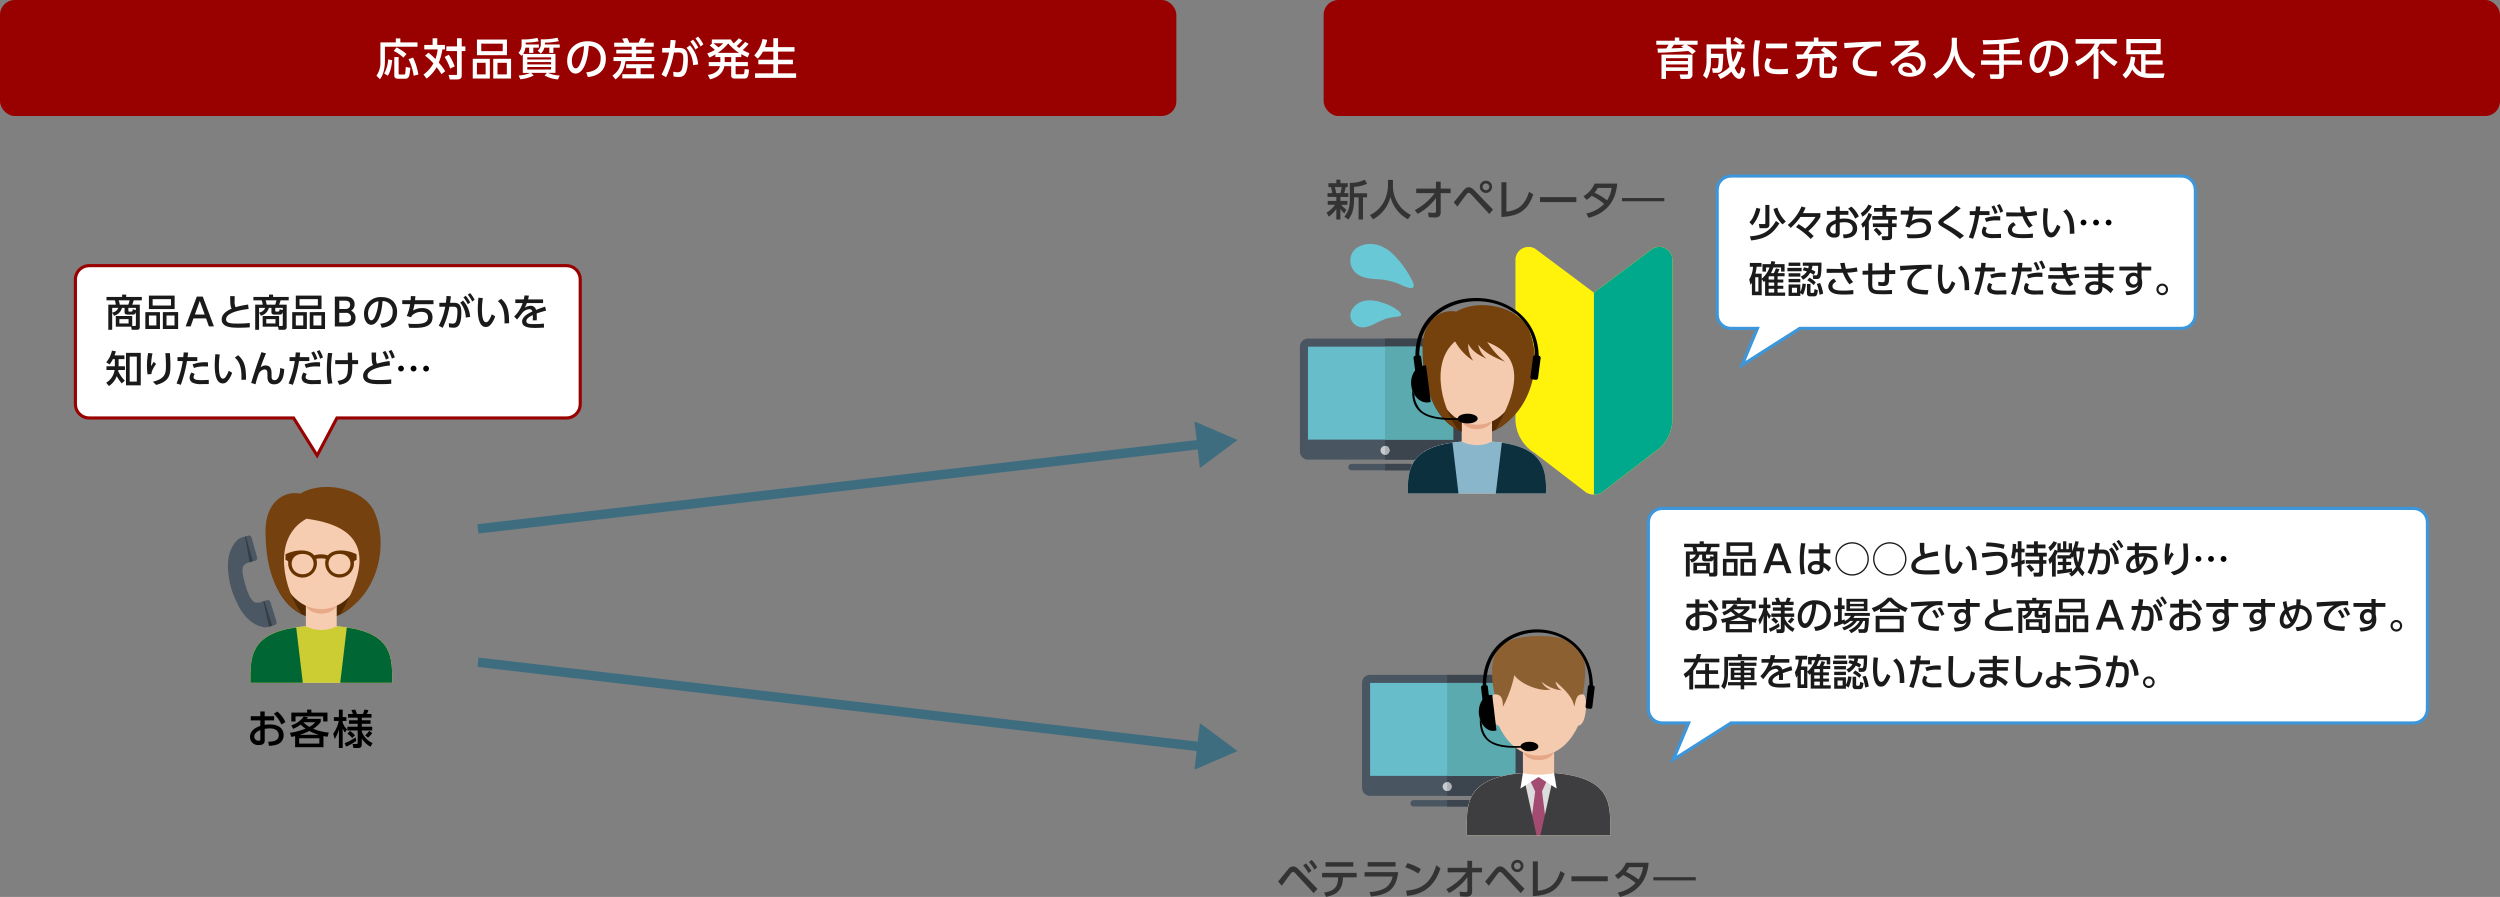 <svg xmlns="http://www.w3.org/2000/svg" xmlns:xlink="http://www.w3.org/1999/xlink" width="797.332" height="286.067" viewBox="0 0 797.332 286.067"><rect x="0" y="0" width="797.332" height="286.067" fill="#808080" stroke="none"/><defs><clipPath id="a"><path d="M483.326,94.913v50.681a12.7,12.7,0,0,0,6.119,10.864l16.36,12.567a4.921,4.921,0,0,0,5.1,0l16.359-12.567a12.7,12.7,0,0,0,6.12-10.864V94.913a4.17,4.17,0,0,0-6.331-3.565l-18.7,13.984-18.7-13.984A4.169,4.169,0,0,0,483.326,94.913Z" fill="#fff30b"/></clipPath></defs><g transform="translate(398.666 143.033)"><g transform="translate(-398.666 -143.033)"><rect width="375.181" height="37" rx="4.697" transform="translate(422.152)" fill="#900"/><g transform="translate(0 -12)"><path d="M539.714,29.309a9.442,9.442,0,0,0-1.3-1.05c-2.284.224-7.13.533-9.666.546l-.112-1.316c1.177-.015,2.073-.015,2.788-.029a13.32,13.32,0,0,0,.742-1.19h-3.921V24.981h5.911V23.972h1.414v1.009h5.855V26.27h-3.515a16.781,16.781,0,0,1,2.955,2.059Zm.056,6.43a1.276,1.276,0,0,1-1.4,1.428H536l-.322-1.428h2.241c.351,0,.42-.028.42-.35v-.77h-7v2.548H529.9V29.421h9.875Zm-1.429-5.183h-7v.9h7Zm0,2h-7v.925h7Zm-1.12-6.289h-3.362c-.406.63-.448.7-.784,1.148.49,0,3.278-.112,3.8-.139-.168-.112-.239-.141-.756-.435Z" fill="#fff"/><path d="M547.83,35.823a11.263,11.263,0,0,0,3.754-2.48,21.841,21.841,0,0,1-.952-5.841H545.7v1.667h3.908a41.881,41.881,0,0,1-.294,4.707,1.529,1.529,0,0,1-1.737,1.344h-1.3l-.252-1.442h1.358a.592.592,0,0,0,.574-.6,15.7,15.7,0,0,0,.168-2.689H545.7v1.163a11.98,11.98,0,0,1-1.331,5.463l-1.219-1.065a8.592,8.592,0,0,0,1.121-4.328V26.144h6.289c0-.477-.042-2.018-.042-2.2h1.485c0,.532,0,.854.028,2.2h2.717a12.807,12.807,0,0,0-2-1.261l.813-1.079a11.416,11.416,0,0,1,2.269,1.345l-.728.995h1.3V27.5h-4.315a23.746,23.746,0,0,0,.6,4.385,12.757,12.757,0,0,0,1.443-3.544l1.4.449a14.8,14.8,0,0,1-2.269,4.832c.027.07.756,1.821,1.288,1.821.435,0,.547-.616.813-2.144l1.289.687c-.252,1.387-.617,3.166-1.961,3.166-1.318,0-2.354-2.018-2.494-2.3a11.15,11.15,0,0,1-3.488,2.339Z" fill="#fff"/><path d="M561.368,24.939a28.6,28.6,0,0,0-.6,6.388,24.456,24.456,0,0,0,.406,4.959l-1.667.126a28.269,28.269,0,0,1-.35-4.833,35.4,35.4,0,0,1,.56-6.766Zm3.586,6.037a3.348,3.348,0,0,0-.687,1.808c0,1.176,1.387,1.3,2.731,1.3a29.552,29.552,0,0,0,3.236-.168v1.624c-.756.057-1.6.127-2.591.127-2.3,0-4.833-.224-4.833-2.7a4.614,4.614,0,0,1,.728-2.4Zm5-5.1v1.541h-6.723V25.877Z" fill="#fff"/><path d="M584.641,31.453a7.853,7.853,0,0,0-1.148-1.289c-.477.056-1.3.154-1.751.182v4.861c0,.238.182.238.406.238H583.6c.336,0,.5-.028.644-.462a7.979,7.979,0,0,0,.21-2l1.443.378c-.239,2.563-.462,3.5-1.948,3.5h-2.115c-.63,0-1.526-.042-1.526-.981V30.472c-1.009.084-1.12.1-2.228.14-.238,3.894-1.512,5.632-4.622,6.584l-.8-1.387c3.222-.9,3.783-2.451,3.993-5.127-1.177.056-3.012.141-3.516.154l-.07-1.457c.266.015,1.611-.028,1.975-.028a25.153,25.153,0,0,0,1.681-2.661h-4.063V25.275h5.828v-1.3h1.47v1.3h5.869V26.69H578.45c-.5.841-1.345,2.143-1.667,2.6,2.479-.07,2.9-.084,5.281-.28-.378-.28-.7-.517-1.387-.994l1.065-1.037a15.868,15.868,0,0,1,4.089,3.292Z" fill="#fff"/><path d="M599.943,26.844c-.532-.028-.967-.055-1.345-.055a4.579,4.579,0,0,0-1.484.168c-1.99.616-4.6,2.773-4.6,5.056,0,1.751,1.387,2.213,2.745,2.465a17.626,17.626,0,0,0,3.475.21l-.281,1.682c-2.83-.084-7.564-.239-7.564-4.259,0-2.69,2.521-4.468,3.754-5.225-1.485.1-5.07.351-6.373.5l-.113-1.694c.9,0,4.861-.238,5.66-.28,2.143-.1,3.754-.126,6.093-.168Z" fill="#fff"/><path d="M611.912,26.144c-1.121.826-2.452,1.9-3.67,2.857a6.983,6.983,0,0,1,2.115-.377c1.961,0,3.8,1.078,3.8,3.6,0,2.745-2.3,4.244-5.071,4.244-2.409,0-3.684-1.092-3.684-2.4A2.254,2.254,0,0,1,607.877,32a3.475,3.475,0,0,1,3.363,2.578,2.567,2.567,0,0,0,1.358-2.312c0-1.022-.519-2.367-2.829-2.367-2.4,0-4.1,1.387-6.052,3.208l-.9-1.317c.406-.294,2.956-2.242,6.569-5.435-1.667.126-2.745.168-5.084.224V25.051c3.235.029,4.58-.028,7.606-.168Zm-4.077,7.088c-.742,0-1.078.462-1.078.784,0,.6.729,1.219,2.213,1.219a6.705,6.705,0,0,0,.994-.112A2.215,2.215,0,0,0,607.835,33.232Z" fill="#fff"/><path d="M622.48,24.029h1.639v1.722a10.652,10.652,0,0,0,5.924,9.89l-.965,1.429a11.625,11.625,0,0,1-5.786-7.452,11.48,11.48,0,0,1-5.757,7.452l-1.037-1.4a10.121,10.121,0,0,0,4.748-4.651,12.524,12.524,0,0,0,1.234-5.21Z" fill="#fff"/><path d="M637.6,26.045c-.728.029-4.3.168-5.1.168l-.139-1.428a53.272,53.272,0,0,0,11.275-.827l.406,1.416c-.868.139-2.38.391-4.958.6v1.946h5.127v1.4h-5.127v1.932h5.8v1.4h-5.8v3.221c0,1.246-.966,1.275-1.079,1.275H634.84l-.28-1.443h2.619c.182,0,.42,0,.42-.322V32.658h-5.785v-1.4H637.6V29.324h-5.1v-1.4h5.1Z" fill="#fff"/><path d="M653.35,34.871c1.485-.141,4.608-.645,4.608-4.4a3.688,3.688,0,0,0-3.782-4.02c-.433,6.233-2.3,8.825-4.229,8.825-1.625,0-2.662-1.863-2.662-4.021,0-3.935,2.914-6.289,6.513-6.289,4.357,0,5.814,2.913,5.814,5.547,0,5.295-4.749,5.772-5.743,5.869ZM648.8,31.3c0,.813.295,2.3,1.205,2.3.533,0,.925-.476,1.261-1.093a15,15,0,0,0,1.387-5.981A4.6,4.6,0,0,0,648.8,31.3Z" fill="#fff"/><path d="M667.727,29.03a16.6,16.6,0,0,1-5.07,4.048l-.841-1.444c4.469-2.058,5.743-4.566,6.3-5.715h-6.136V24.462h13.125v1.457h-5.393a12.38,12.38,0,0,1-.9,1.625h.448v9.6h-1.541Zm2.97-1.177a15.577,15.577,0,0,0,4.692,3.88l-1.064,1.373a19.029,19.029,0,0,1-4.706-4.413Z" fill="#fff"/><path d="M681,30.262a10.614,10.614,0,0,1-.392,2.255,4.569,4.569,0,0,0,2.269,2.466V29.3h-4.72v-4.86h10.954V29.3h-4.833v1.961h5.463v1.36h-5.463v2.731a6.655,6.655,0,0,0,.98.07h5.114l-.379,1.428h-4.9a7.881,7.881,0,0,1-2.059-.307,4.7,4.7,0,0,1-3-2.424,7.866,7.866,0,0,1-2.116,2.942l-.994-1.219c2-1.653,2.507-4.4,2.661-5.813Zm-1.457-4.5v2.214h8.153V25.765Z" fill="#fff"/></g><rect width="375.181" height="37" rx="4.697" fill="#900"/><g transform="translate(0 -12)"><path d="M126.24,24.238h1.443v1.289h5.477v1.387H122.766v4.721A14.355,14.355,0,0,1,122.4,34.6a7.2,7.2,0,0,1-1.205,2.662l-1.135-1.121a7.121,7.121,0,0,0,1.261-4.413v-6.2h4.917ZM125.092,31.2c-.323,3.138-1,4.343-1.415,4.959l-1.149-.728a10.27,10.27,0,0,0,1.275-4.483Zm1.4-4.076a15.941,15.941,0,0,1,3.151,2.1l-.98,1.162a11.3,11.3,0,0,0-3.109-2.129Zm-.742,3.067h1.387v5.253c0,.323.168.323.433.323h1.219c.337,0,.406-.126.448-.308.057-.253.113-1.079.183-2.088l1.457.28c-.267,2.592-.364,3.46-1.709,3.46h-2.256c-.406,0-1.162-.126-1.162-1.008Zm5.995.168a21.086,21.086,0,0,1,1.694,5.408l-1.512.392a17.327,17.327,0,0,0-1.639-5.3Z" fill="#fff"/><path d="M136.64,28.791a23.1,23.1,0,0,1,2.226,2.031,12.636,12.636,0,0,0,.715-3.068h-4.273V26.325h2.662V24.2h1.485v2.129h2.451v1.429h-.812a18.5,18.5,0,0,1-1.149,4.217,17.718,17.718,0,0,1,2.045,2.745l-1.205.938a18.966,18.966,0,0,0-1.526-2.226,12.423,12.423,0,0,1-3.194,3.641l-1.008-1.289a10.8,10.8,0,0,0,3.166-3.571,17.9,17.9,0,0,0-2.663-2.438Zm6.5.658a17.15,17.15,0,0,1,1.877,3.727l-1.443.7a17.709,17.709,0,0,0-1.779-3.712Zm4.118-5.253v2.592h1.176v1.5h-1.176v7.774c0,1.079-.588,1.275-1.667,1.275h-2.143l-.379-1.429h2.2c.449,0,.477-.056.477-.35v-7.27h-3.4v-1.5h3.4V24.2Z" fill="#fff"/><path d="M156.227,30.752v6.289h-5.449V30.752ZM161.69,24.6v5.014h-9.581V24.6Zm-9.581,7.438v3.7h2.774v-3.7Zm1.387-6.122V28.3h6.836V25.919Zm9.5,4.833v6.289h-5.686V30.752Zm-4.328,1.289v3.7h2.983v-3.7Z" fill="#fff"/><path d="M177.161,29.211v6.037H174.78a9.832,9.832,0,0,0,3.74.827l-.574,1.246a9.729,9.729,0,0,1-4.245-1.246l.715-.827H169.43l.784.841a11.869,11.869,0,0,1-4.273,1.19l-.532-1.2a11.133,11.133,0,0,0,3.726-.827H166.74v-5.9a4.091,4.091,0,0,1-.406.448l-.995-.939a3.486,3.486,0,0,0,1.009-2.353V24.561a18.638,18.638,0,0,0,5.043-.491l.391,1.107a18.07,18.07,0,0,1-4.118.378v.631h4.2v1.008H170.1v1.681h-1.33V27.194h-1.205a4.635,4.635,0,0,1-.728,2.017Zm-1.4,1.064h-7.592v.7h7.592Zm0,1.513h-7.592v.757h7.592Zm0,1.583h-7.592v.813h7.592ZM173.8,26.186h4.72v1.008h-2.031v1.681H175.2V27.194h-1.6a3.393,3.393,0,0,1-1.12,1.891l-1.022-.952a2.424,2.424,0,0,0,1.022-2.115V24.532a20.835,20.835,0,0,0,5.281-.5l.476,1.093a23.394,23.394,0,0,1-4.44.477Z" fill="#fff"/><path d="M186.958,35.066c1.485-.14,4.608-.644,4.608-4.4a3.689,3.689,0,0,0-3.782-4.021c-.434,6.234-2.3,8.826-4.229,8.826-1.625,0-2.663-1.864-2.663-4.021,0-3.935,2.915-6.289,6.514-6.289,4.357,0,5.814,2.913,5.814,5.547,0,5.3-4.749,5.771-5.744,5.869ZM182.4,31.494c0,.813.295,2.3,1.205,2.3.532,0,.925-.477,1.261-1.093a15.005,15.005,0,0,0,1.387-5.981A4.6,4.6,0,0,0,182.4,31.494Z" fill="#fff"/><path d="M195.887,25.611h3.193a12.4,12.4,0,0,0-.673-1.3l1.611-.183a7.4,7.4,0,0,1,.672,1.485h2.956a7.734,7.734,0,0,0,.672-1.485l1.682.2a8.228,8.228,0,0,1-.645,1.289h3.138V26.9h-5.6v.966h4.945v1.191H202.89v1.134h5.8V31.48H199.5c-.518,3.264-1.736,4.735-3.207,5.856l-.967-1.247a5.911,5.911,0,0,0,2.76-4.609h-2.424V30.191h5.813V29.057h-4.93V27.866h4.93V26.9h-5.588Zm11.948,6.864V33.75h-3.517v1.919H208.6V37H198.477v-1.33h4.413V33.75h-3.18V32.475Z" fill="#fff"/><path d="M210.979,35.809a23.712,23.712,0,0,0,2.395-7.06l-2.185.014V27.278h2.423c.126-.882.183-1.443.252-2.549l1.64.125c-.112,1.038-.169,1.444-.322,2.424h1.358c2.031,0,2.844.84,2.844,3.754,0,5.281-1.751,5.533-2.97,5.533a8.549,8.549,0,0,1-1.611-.182l-.084-1.527a7.656,7.656,0,0,0,1.4.2c.729,0,1.219-.323,1.456-1.289a13.821,13.821,0,0,0,.351-3.04c0-1.12-.071-2-1.443-1.989l-1.554.014a28.4,28.4,0,0,1-2.495,7.858Zm10.057-3.026a8.779,8.779,0,0,0-2.073-5.533l1.079-.784a9.976,9.976,0,0,1,2.619,6.079Zm-.014-8.125a12.344,12.344,0,0,1,1.681,2.494l-.924.659a11.5,11.5,0,0,0-1.611-2.55Zm1.625-.994a11.683,11.683,0,0,1,1.681,2.493l-.91.658a12.575,12.575,0,0,0-1.625-2.548Z" fill="#fff"/><path d="M238.762,25.989a15.911,15.911,0,0,1-1.877,1.976,21.568,21.568,0,0,0,2.143,1.022l-.575,1.317c-.742-.351-1.19-.561-2.03-1.023v.925h-1.808v1.582h3.908V33.1h-3.908V35.36c0,.294.126.336.379.336H236.8c.588,0,.616-.349.686-1.68l1.414.182c-.21,1.975-.294,2.858-1.526,2.858h-2.928c-.63,0-1.246-.126-1.246-.953v-3h-2.185c-.477,2.591-2.592,3.726-4.567,4.2l-.7-1.415c2.171-.252,3.642-1.457,3.851-2.788h-3.557V31.788h3.7V30.206h-1.6v-.841a18.148,18.148,0,0,1-1.876.994l-.686-1.316A12.689,12.689,0,0,0,228,27.908c-.238-.223-.925-.826-1.654-1.387l.8-.728h-.126v-1.2h6.066a7.513,7.513,0,0,0,.925,1.232,16.043,16.043,0,0,0,1.624-1.625l1.121.673a22.638,22.638,0,0,1-1.807,1.835,9.426,9.426,0,0,0,.812.588,17.289,17.289,0,0,0,1.891-1.947Zm-11.262-.2a20.038,20.038,0,0,1,1.667,1.331,10.9,10.9,0,0,0,1.5-1.331Zm8.208,3.082a15.18,15.18,0,0,1-3.46-3.025,14.2,14.2,0,0,1-3.361,3.025ZM233.2,30.206h-2.073v1.582H233.2Z" fill="#fff"/><path d="M243.32,28.455a8.228,8.228,0,0,1-1.681,2.255l-1.092-1.078a9.854,9.854,0,0,0,2.633-5.2l1.512.28a14.752,14.752,0,0,1-.714,2.325h2.662V24.183h1.512V27.04h5.24v1.415h-5.24v2.606h4.735v1.428h-4.735v2.9h5.757v1.442H240.8V35.389h5.841v-2.9h-4.791V31.061h4.791V28.455Z" fill="#fff"/></g><g transform="translate(0 -12)"><line x1="231.566" y2="27.096" transform="translate(152.433 153.582)" fill="none" stroke="#3f6d80" stroke-miterlimit="10" stroke-width="3"/><path d="M380.956,146.408l13.733,5.923-12,8.934Z" fill="#3f6d80"/><line x1="231.566" y1="27.096" transform="translate(152.433 223.198)" fill="none" stroke="#3f6d80" stroke-miterlimit="10" stroke-width="3"/><path d="M382.694,242.61l12,8.933-13.734,5.924Z" fill="#3f6d80"/><path d="M102.4,170.808c8.867,0,16.055,8.648,16.055,19.317S111.268,209.44,102.4,209.44s-16.055-8.648-16.055-19.315,7.188-19.317,16.055-19.317Z" fill="#522a03" fill-rule="evenodd"/><path d="M79.874,229.718c-.008-8.424-.29-16.46,17.683-17.969,0-.777-.007-6.549-.008-7.326h9.846c0,.777,0,6.549-.008,7.326,17.976,1.508,17.689,9.553,17.684,17.98l-.015.011H79.9l-.031-.022Z" fill="#f6cdb1" fill-rule="evenodd"/><path d="M107.543,204.772H97.4c1.153,3.909,8.991,3.909,10.142,0Z" fill="#e8a988" fill-rule="evenodd"/><path d="M88.529,187.053c-2.365-.122-1.429,9.753,1.45,9.818,2.319,5.071,6.473,9.383,12.473,9.383s10.219-4.312,12.535-9.383c2.6,0,3.618-9.874,1.389-9.818.6-10.692-2.833-15.253-13.268-15.253s-15.266,4.166-14.579,15.253Z" fill="#f6cdb1" fill-rule="evenodd"/><path d="M79.874,229.718c-.008-8.424-.29-16.458,17.679-17.969a10.984,10.984,0,0,0,9.838,0c17.972,1.509,17.685,9.554,17.68,17.98l-.015.011H79.9l-.031-.022Z" fill="#cc3" fill-rule="evenodd"/><path d="M110.6,212.115c14.724,2.166,14.475,9.723,14.468,17.614l-.015.011H108.507l2.1-17.625Z" fill="#063" fill-rule="evenodd"/><path d="M94.471,212.1l2.1,17.642H79.9l-.031-.022c-.007-7.91-.254-15.476,14.6-17.62Z" fill="#063" fill-rule="evenodd"/><path d="M100.217,189.121a7.433,7.433,0,0,1,4.351.007c2-2.415,6.722-1.649,9.165-.329v1.8a1.424,1.424,0,0,0-.871.513,4.589,4.589,0,1,1-8.941-.866,7.548,7.548,0,0,0-1.542-.156,7.3,7.3,0,0,0-1.513.151,4.588,4.588,0,1,1-8.935.871,1.437,1.437,0,0,0-.875-.513v-1.8c2.442-1.32,7.158-2.084,9.161.322Zm-3.7-.445c-4.914,0-4.383,6.465,0,6.465s4.915-6.465,0-6.465Zm11.765,0c-4.919,0-4.387,6.465,0,6.465s4.912-6.465,0-6.465Z" fill="#630" fill-rule="evenodd"/><path d="M108.586,207.955c12.665-6.756,15.277-23.082,10.746-32.849-3.44-7.419-16.266-10.067-23.587-5.694-5.48-1.022-11.025,3.066-11.06,11.7-.033,9.476,1.834,21.245,11.637,26.893-5.662-7.6-10.025-24.272,1.417-30.561,21.143,2.806,19.61,15.085,10.847,30.512Z" fill="#75420f" fill-rule="evenodd"/><path d="M76.573,183.636c.157-.08.65-.269.65-.269l1.969-.546a.854.854,0,0,1,1.037.616l1.764,6.32a.851.851,0,0,1-.569,1.062l-1.969.545s-.46.116-.605.178-.57.333-.57.333l-.462.416-.041.036s-1.086.615.213,5.268l.447,1.6a19.97,19.97,0,0,0,.879,2.333,5.742,5.742,0,0,0,1.852,2.556.393.393,0,0,0,.122.023l.668.109s.5,0,.66-.028.606-.177.606-.177l1.951-.6a.855.855,0,0,1,1.056.586l1.949,6.265a.851.851,0,0,1-.538,1.078l-1.952.6s-.518.107-.693.124c-.148.015-.6.009-.6.009-.172-.022-.341-.05-.508-.082-5.6-1.081-8.215-7.572-8.215-7.572a27.645,27.645,0,0,1-2.288-6.153,20.721,20.721,0,0,1-.5-3.174s-1.336-6.934,2.854-10.853c.1-.1.212-.195.324-.29C76.068,183.949,76.441,183.7,76.573,183.636Z" fill="#4b5763"/><path d="M85.81,211.908l1.03-.328L84.3,203.673l-.309.1Z" opacity="0.3"/><path d="M79.609,191.322l1.037-.287-2.226-8-.259.08Z" opacity="0.3"/><path d="M87.425,240.429v1.339h-3v1.417a8.746,8.746,0,0,1,1.6-.13c3.719,0,4.433,2.067,4.433,3.432a3.053,3.053,0,0,1-2.223,3,7.434,7.434,0,0,1-2.457.365l-.221-1.3c1.04-.013,3.355-.065,3.355-2.067,0-.949-.612-2.172-2.783-2.172a11.765,11.765,0,0,0-1.7.144v3.666c0,1.014-.611,1.495-1.807,1.495a2.587,2.587,0,0,1-2.886-2.587c0-2.21,2.106-3.068,3.289-3.536v-1.729H79.976v-1.339h3.042V238.9h1.4v1.534Zm-4.394,4.407c-.715.325-1.937.884-1.937,2.106a1.316,1.316,0,0,0,1.417,1.287c.52,0,.52-.221.52-.4Zm5.408-5.915a9.182,9.182,0,0,1,2.587,3.393l-1.274.767a10.182,10.182,0,0,0-2.431-3.419Z"/><path d="M92.912,243.341a7.773,7.773,0,0,0,3.939-2.795l1.365.194a5.913,5.913,0,0,1-.4.521H102.3v.974a8.638,8.638,0,0,1-2.418,2.2,16.974,16.974,0,0,0,4.98,1.209l-.43,1.352c-.571-.1-.779-.156-1.273-.26v3.575H94.121V246.76c-.52.13-.715.169-1.209.273l-.442-1.3a23.153,23.153,0,0,0,4.979-1.338,13.4,13.4,0,0,1-1.56-1.288,11,11,0,0,1-2.4,1.353Zm6.4-5.019v.95h5.122V242.1h-1.365v-1.611H94.251V242.1H92.912v-2.833h5.044v-.95Zm2.548,9.14H95.421v1.7h6.435Zm-.155-1.105a13.923,13.923,0,0,1-3.042-1.222,20.461,20.461,0,0,1-3.069,1.222Zm-4.941-3.965a10.378,10.378,0,0,0,1.9,1.417,5.344,5.344,0,0,0,1.872-1.456H96.8Z"/><path d="M106.291,245.967a10.185,10.185,0,0,0,1.743-4.03h-1.547v-1.222h1.6v-2.4h1.209v2.4h1.183v1.222h-1.183v.52a5.016,5.016,0,0,0,1.4,2.158l-.689,1.027a5.351,5.351,0,0,1-.715-1.339v6.253h-1.209v-5.928a10.96,10.96,0,0,1-1.34,3.094Zm7.346,2.314a15.464,15.464,0,0,1-3.25,1.833l-.455-1.1a15.731,15.731,0,0,0,3.484-1.859Zm4.55,1.872a7.363,7.363,0,0,1-2.795-2.613v1.846c0,.637-.247,1.17-1.1,1.17H112.7l-.248-1.274h1.157c.312,0,.468-.078.468-.455v-3.861H110.79v-1.183h3.289v-.936h-2.756v-1.131h2.756v-.832H111v-1.157h1.547a8.791,8.791,0,0,0-.494-1.261l1.209-.156a8.476,8.476,0,0,1,.585,1.417h1.9a10.441,10.441,0,0,0,.48-1.417l1.274.156a6.871,6.871,0,0,1-.52,1.261h1.509v1.157h-3.1v.832h2.795v1.131h-2.795v.936h3.315v1.183h-3.315v.416a6.592,6.592,0,0,0,3.433,3.6Zm-5.85-2.782a6.781,6.781,0,0,0-1.547-1.365l.845-.91a12.11,12.11,0,0,1,1.586,1.4Zm6.37-1.573a7.256,7.256,0,0,1-1.326,1.469l-.935-.754a5.112,5.112,0,0,0,1.273-1.417Z"/><path d="M483.326,94.913v50.681a12.7,12.7,0,0,0,6.119,10.864l16.36,12.567a4.921,4.921,0,0,0,5.1,0l16.359-12.567a12.7,12.7,0,0,0,6.12-10.864V94.913a4.17,4.17,0,0,0-6.331-3.565l-18.7,13.984-18.7-13.984A4.169,4.169,0,0,0,483.326,94.913Z" fill="#fff30b"/><g clip-path="url(#a)"><path d="M508.355,174.723l25.029-2.652V76.012l-25.029,2.652Z" fill="#00a88c"/></g><path d="M435.636,89.921a8.112,8.112,0,0,0-1.33.355,7.927,7.927,0,0,0-1.1.492,4.78,4.78,0,0,0-2.534,3.975,5.371,5.371,0,0,0,2.2,4.666c1.777,1.277,3.8,1.436,5.755,1.59l.306.023c.291.024.584.045.881.066s.592.043.881.067l.072.008a24.01,24.01,0,0,1,4.314.969c.618.218,1.191.474,1.761.727a14.765,14.765,0,0,0,2.544.943,2.34,2.34,0,0,0,.9.045c.395-.07.475-.244.5-.3.326-.694-.2-1.7-.586-2.431l-.041-.079a39.186,39.186,0,0,0-2.172-3.622c-.362-.541-.745-1.01-1.152-1.512-.18-.223-.366-.45-.554-.692L446.09,95l-.085-.092q-.024-.027-.045-.054c-.12-.149-.264-.308-.409-.469l-.124-.137-.02-.022a.117.117,0,0,1-.026-.032,18.394,18.394,0,0,0-1.291-1.326c-2.622-2.4-5.625-3.449-8.454-2.95" fill="#69c8d6"/><path d="M435.417,107.9a6.018,6.018,0,0,0-3.718,2.124,5.916,5.916,0,0,0-.514.727,3.544,3.544,0,0,0-.114,3.492,3.963,3.963,0,0,0,3.162,2.141,5.167,5.167,0,0,0,1.347-.062,10.909,10.909,0,0,0,2.885-1.085l.5-.245c.5-.245.916-.444,1.308-.624.031-.015.066-.028.1-.04.2-.07.475-.186.722-.293.326-.14.662-.283,1.018-.4l.207-.064c.241-.067.48-.128.708-.177l.044-.008.029,0,.071-.01c.076-.011.151-.022.233-.037.121-.021.239-.049.374-.084.03-.007.061-.015.092-.02l.013,0c.434-.069.934-.137,1.485-.2.2-.021.4-.042.587-.076.587-.1.793-.256.86-.365.023-.034.08-.126.012-.382-.182-.671-.962-1.2-1.589-1.618a15.2,15.2,0,0,0-4.137-1.991l-.318-.09c-.022,0-.043-.013-.065-.02a10.887,10.887,0,0,0-5.3-.593" fill="#69c8d6"/><path d="M2.572,0H48.885a2.573,2.573,0,0,1,2.573,2.573V36.02a2.572,2.572,0,0,1-2.572,2.572H2.573A2.573,2.573,0,0,1,0,36.02V2.572A2.572,2.572,0,0,1,2.572,0Z" transform="translate(414.585 119.999)" fill="#495662"/><path d="M463.47,120H441.728v38.593H463.47a2.581,2.581,0,0,0,2.573-2.573V122.571A2.581,2.581,0,0,0,463.47,120Z" fill="#3c444e"/><path d="M463.47,122.571v29.686a2.481,2.481,0,0,0-.442-.046H417.615a2.488,2.488,0,0,0-.458.048V122.571Z" fill="#67beca"/><path d="M450.606,160.973a1.031,1.031,0,0,1-1.03,1.028H431.051a1.031,1.031,0,0,1-1.029-1.028h0a1.032,1.032,0,0,1,1.029-1.03h18.525a1.032,1.032,0,0,1,1.03,1.03Z" fill="#495662"/><path d="M441.728,122.571v29.64h21.3a2.481,2.481,0,0,1,.442.046V122.571Z" fill="#5aaab0"/><path d="M449.576,159.943h-7.848V162h7.848a1.029,1.029,0,1,0,0-2.058Z" fill="#3c444e"/><path d="M443.152,155.639a1.424,1.424,0,1,1-1.422-1.425A1.423,1.423,0,0,1,443.152,155.639Z" fill="#c7ccd0"/><path d="M441.73,154.214v2.848a1.424,1.424,0,0,0,0-2.848Z" fill="#aeb1b5"/><path d="M470.976,112.746c8.654,0,15.669,8.469,15.669,18.915s-7.015,18.913-15.669,18.913-15.668-8.468-15.668-18.913,7.014-18.915,15.668-18.915Z" fill="#532a03" fill-rule="evenodd"/><path d="M448.989,169.363c0-7.851.477-15.114,17.26-16.529,0-.761-.007-6.411-.008-7.173h9.608c0,.762,0,6.412-.008,7.173,16.779,1.411,17.254,8.678,17.26,16.529l-.024.018H449.014l-.025-.018Z" fill="#f4cbaf" fill-rule="evenodd"/><path d="M475.994,146h-9.9c1.125,3.829,8.774,3.829,9.9,0Z" fill="#e6a786" fill-rule="evenodd"/><path d="M457.438,128.654c-2.308-.121-1.394,9.549,1.415,9.612,2.262,4.966,6.318,9.188,12.173,9.188s9.972-4.222,12.234-9.188c2.533,0,3.531-9.668,1.355-9.612.583-10.47-2.764-14.937-12.949-14.937s-14.9,4.079-14.228,14.937Z" fill="#f4cbaf" fill-rule="evenodd"/><path d="M448.989,169.363c0-7.851.477-15.112,17.257-16.529a10.686,10.686,0,0,0,9.6,0c16.773,1.412,17.248,8.682,17.254,16.529l-.024.018H449.014l-.025-.018Z" fill="#8ab6cc" fill-rule="evenodd"/><path d="M478.981,153.192c13.7,2.024,14.117,8.843,14.121,16.17l-.026.019H477.063l1.918-16.189Z" fill="#0c303e" fill-rule="evenodd"/><path d="M463.238,153.177l1.919,16.2H449.014l-.025-.018c.006-7.349.42-14.185,14.249-16.186Z" fill="#0c303e" fill-rule="evenodd"/><path d="M477.012,149.12c12.36-6.614,14.91-22.6,10.488-32.165-3.359-7.265-15.874-9.857-23.02-5.575-5.348-1-10.758,3-10.794,11.454-.032,9.279,1.791,20.8,11.357,26.333-5.526-7.442-9.784-23.765,1.383-29.924,20.635,2.747,19.138,14.772,10.586,29.877Z" fill="#75420e" fill-rule="evenodd"/><path d="M463.327,119.367a17.407,17.407,0,0,0,6.535,7.676,8.856,8.856,0,0,1-1.606-5.39c1.4,2.57,3.624,3.714,5.891,4.778a7.477,7.477,0,0,1-2.679-4.5c2.287,2.82,5.425,4.149,8.571,5.453-3.406-2.564-5.7-6.067-7.819-9.725l-8.893,1.708Z" fill="#75420e" fill-rule="evenodd"/><path d="M490.8,125.479l-.054-.006c-.589-24.438-39.381-24.709-39.322,0l-.046.006a.625.625,0,0,0-.562.69l.837,6.424a.647.647,0,0,0,.726.538l1.131-.136a.626.626,0,0,0,.564-.69l-.839-6.424a.639.639,0,0,0-.572-.539c0-23.078,36.8-22.977,36.842,0a.637.637,0,0,0-.562.538l-.839,6.424a.626.626,0,0,0,.562.69l1.136.136a.645.645,0,0,0,.722-.538l.843-6.424a.63.63,0,0,0-.567-.69Z" fill-rule="evenodd"/><path d="M454.071,128.585a4.046,4.046,0,0,1,.745-.016l1.508,11.619a4,4,0,0,1-.722.158c-2.62.307-5.083-2.072-5.5-5.322s1.358-6.129,3.972-6.439Z" fill-rule="evenodd"/><path d="M450.411,136.386c-.422,9.059,7.509,9.719,14.6,9.509.361.664,1.6,1.151,3.073,1.151,1.758,0,3.184-.692,3.184-1.545s-1.426-1.551-3.184-1.551c-1.65,0-3.011.613-3.163,1.4-4.306.115-9.544-.215-11.861-2.67a8.252,8.252,0,0,1-1.987-4.86,7.088,7.088,0,0,1-.657-1.432Z" fill-rule="evenodd"/><path d="M423.068,79.843a9.762,9.762,0,0,0,2.741-2.526h-2.35V76.075H426.2V74.819h-2.809V73.591h1.5a11.048,11.048,0,0,0-.4-1.932h-.824V70.431H426.2V69.31h1.3v1.121h2.336v1.228H429.2a18.7,18.7,0,0,1-.486,1.932h1.324v1.228H427.5v1.256h2.229v1.242h-1.972a6.965,6.965,0,0,0,1.661,1.54l-.675,1.215a7.158,7.158,0,0,1-1.243-1.444v3.39h-1.3V78.654a10.25,10.25,0,0,1-2.39,2.431Zm2.647-8.184a15.158,15.158,0,0,1,.418,1.932H427.5a15.776,15.776,0,0,0,.419-1.932Zm10.3-1.08a11.029,11.029,0,0,1-4.173,1.013v2.053h4.173v1.3H434.7v7.077h-1.4V74.941h-1.444v.365c0,3.767-.743,5.213-1.809,6.712l-1.311-.906c1.175-1.4,1.77-2.782,1.77-5.766V70.322a10.018,10.018,0,0,0,4.752-1.012Z" fill="#333"/><path d="M442.677,69.364h1.58v1.66a10.268,10.268,0,0,0,5.712,9.535l-.932,1.378a11.219,11.219,0,0,1-5.577-7.185,11.071,11.071,0,0,1-5.549,7.185l-1-1.351a9.767,9.767,0,0,0,4.578-4.483,12.085,12.085,0,0,0,1.188-5.024Z" fill="#333"/><path d="M451.678,73.605V72.159h6.292V69.944h1.513v2.215h3.174v1.446h-3.174l.013,6.062c0,1.661-1.283,1.7-1.971,1.7-.283,0-1.161-.055-1.863-.1l-.19-1.5c.77.081,1.351.135,1.8.135.554,0,.716-.135.716-.554l-.014-4.2a16.929,16.929,0,0,1-5.819,5.051l-.933-1.188a18.836,18.836,0,0,0,6.361-5.415Z" fill="#333"/><path d="M463.647,76.534c.513-.594,2.686-3.308,3.146-3.848.634-.756,1.094-.958,1.62-.958.608,0,1.134.255,1.945,1.106l5.82,6.023-1.2,1.391L469.21,74a1.289,1.289,0,0,0-.824-.5.946.946,0,0,0-.635.419c-.5.607-2.525,3.416-2.943,3.97Zm12.221-4.956a1.952,1.952,0,1,1-1.945-1.944A1.945,1.945,0,0,1,475.868,71.578Zm-3.012,0a1.067,1.067,0,1,0,1.067-1.066A1.07,1.07,0,0,0,472.856,71.578Z" fill="#333"/><path d="M480.444,79.519c3.417-.392,5.806-1.8,7.224-6.32l1.365.823c-1.662,4.592-4.092,6.915-10.182,7.171V70.12h1.593Z" fill="#333"/><path d="M502.751,74.873v1.58H491.165v-1.58Z" fill="#333"/><path d="M505.02,74.59a8.616,8.616,0,0,0,3.552-4.038h7.211c-.216,2.147-.892,8.8-9.1,10.912l-.756-1.378a10.991,10.991,0,0,0,5.7-3.065,18.509,18.509,0,0,0-3.969-2.566,9.567,9.567,0,0,1-1.648,1.282Zm4.564-2.647a11.447,11.447,0,0,1-1.04,1.513,19.361,19.361,0,0,1,4,2.443A9.457,9.457,0,0,0,514,71.943Z" fill="#333"/><path d="M530.806,75.157v1.027H517.3V75.157Z" fill="#333"/><path d="M2.573,0H48.885a2.573,2.573,0,0,1,2.573,2.573V36.02a2.572,2.572,0,0,1-2.572,2.572H2.572A2.572,2.572,0,0,1,0,36.02V2.573A2.573,2.573,0,0,1,2.573,0Z" transform="translate(434.397 227.229)" fill="#495662"/><path d="M483.282,227.229H461.54v38.593h21.742a2.58,2.58,0,0,0,2.572-2.572V229.8A2.58,2.58,0,0,0,483.282,227.229Z" fill="#3c444e"/><path d="M483.282,229.8v29.685a2.579,2.579,0,0,0-.443-.045H437.427a2.567,2.567,0,0,0-.458.047V229.8Z" fill="#67beca"/><path d="M470.418,268.2a1.032,1.032,0,0,1-1.03,1.029H450.863a1.032,1.032,0,0,1-1.029-1.029h0a1.031,1.031,0,0,1,1.029-1.029h18.525a1.032,1.032,0,0,1,1.03,1.029Z" fill="#495662"/><path d="M461.54,229.8v29.64h21.3a2.579,2.579,0,0,1,.443.045V229.8Z" fill="#5aaab0"/><path d="M469.388,267.174H461.54v2.058h7.848a1.029,1.029,0,1,0,0-2.058Z" fill="#3c444e"/><path d="M462.964,262.869a1.423,1.423,0,1,1-1.422-1.424A1.424,1.424,0,0,1,462.964,262.869Z" fill="#c7ccd0"/><path d="M461.542,261.445v2.848a1.424,1.424,0,0,0,0-2.848Z" fill="#aeb1b5"/><path d="M513.573,278.391c-.1-9.114,1.409-18.216-17.911-19.844,0-.791.007-6.654.009-7.444H485.7c0,.79.005,6.653.009,7.444-19.32,1.627-17.808,10.73-17.911,19.844Z" fill="#f4cbaf" fill-rule="evenodd"/><path d="M485.549,251.458h10.27c-1.165,3.972-9.1,3.972-10.27,0Z" fill="#e6a786" fill-rule="evenodd"/><path d="M504.8,233.458c1.693-.184,1.449,9.907-1.468,9.972-2.346,5.153-6.551,9.534-12.63,9.534s-10.344-4.381-12.693-9.534c-2.626,0-3.134-10.147-1.4-9.972-.6-10.864-.215-17.657,14.013-17.657S505.5,222.2,504.8,233.458Z" fill="#f4cbaf" fill-rule="evenodd"/><path d="M479.333,237.435c-.02-2.484-.418-4.077-2.719-3.977-2.022-11.387-.825-18.608,14.087-18.608s16.179,6.654,14.1,18.608c-1.928-.074-2.088,1.281-2.716,3.952-.521-3.155-3.117-5.521-5.967-8.055a3.958,3.958,0,0,0,1.935,2.82,11.738,11.738,0,0,1-6.4-2.763,5.078,5.078,0,0,0,2.867,2.533c-3.767.688-9.835-2.007-11.549-4.641a36.9,36.9,0,0,1-3.644,10.131Z" fill="#8d6032" fill-rule="evenodd"/><path d="M513.573,278.391c-.1-9.114,1.409-18.216-17.911-19.844a14.232,14.232,0,0,1-9.954,0c-19.32,1.627-17.808,10.73-17.911,19.844Z" fill="#dcdcdc" fill-rule="evenodd"/><path d="M493.27,261.147l-1.462,3.228,1.165,9.336-1.325,4.68H489.7l-1.3-4.745,1.218-9.207-1.508-3.282,2.6-1.6,2.558,1.59Z" fill="#a44b71" fill-rule="evenodd"/><path d="M513.573,278.391H491.286l4.376-19.844c19.32,1.628,17.808,10.73,17.911,19.844Zm-23.537,0H467.8c.1-9.114-1.409-18.217,17.911-19.844l4.328,19.844Z" fill="#3e3e40" fill-rule="evenodd"/><path d="M495.664,258.568a24.521,24.521,0,0,1-9.96,0l-.791,4.924,5.773-3.68,5.781,3.68-.8-4.924Z" fill="#fff" fill-rule="evenodd"/><path d="M508.09,230.633l-.048,0c-.527-23.743-35.2-24.006-35.15,0l-.041,0a.6.6,0,0,0-.5.671l.748,6.241a.587.587,0,0,0,.649.522l1.011-.132a.6.6,0,0,0,.5-.67l-.75-6.241A.594.594,0,0,0,474,230.5c0-22.421,32.892-22.323,32.932,0a.594.594,0,0,0-.5.523l-.75,6.241a.6.6,0,0,0,.5.67l1.016.132a.585.585,0,0,0,.645-.522l.754-6.241a.6.6,0,0,0-.507-.671Z" fill-rule="evenodd"/><path d="M475.254,233.651a3.307,3.307,0,0,1,.666-.016l1.348,11.288a3.253,3.253,0,0,1-.646.154c-2.341.3-4.544-2.014-4.919-5.171s1.214-5.955,3.551-6.255Z" fill-rule="evenodd"/><path d="M471.982,241.229c-.377,8.8,6.712,9.443,13.046,9.239a3.125,3.125,0,0,0,2.748,1.118c1.571,0,2.845-.672,2.845-1.5s-1.274-1.507-2.845-1.507c-1.475,0-2.692.6-2.828,1.358-3.849.113-8.531-.208-10.6-2.593a8.4,8.4,0,0,1-1.776-4.722,7.169,7.169,0,0,1-.588-1.392Z" fill-rule="evenodd"/><path d="M407.638,293.138c.513-.594,2.687-3.309,3.147-3.849a2.133,2.133,0,0,1,1.62-.958c.607,0,1.133.256,1.944,1.107l5.82,6.023-1.2,1.391L413.2,290.6a1.291,1.291,0,0,0-.825-.5.908.908,0,0,0-.634.419c-.5.607-2.526,3.416-2.944,3.969Zm8.858-5.78a12.312,12.312,0,0,1,1.769,2.39l-.959.73a11.2,11.2,0,0,0-1.7-2.445Zm1.85-1.107a11.719,11.719,0,0,1,1.77,2.377l-.946.728a11.776,11.776,0,0,0-1.715-2.43Z" fill="#333"/><path d="M422.3,296.689c3.443-.581,4.4-1.863,4.484-4.888h-5.119v-1.418h11.02V291.8h-4.349c-.107,3.957-1.836,5.537-5.415,6.253Zm9.318-9.709v1.4h-8.873v-1.4Z" fill="#333"/><path d="M445.914,290.153c-.621,5.308-3.079,7.225-8.682,7.765l-.446-1.444a10.78,10.78,0,0,0,5.01-1.27,5.594,5.594,0,0,0,2.35-3.646h-8.94v-1.4Zm-.823-3.186v1.39h-8.913v-1.39Z" fill="#333"/><path d="M452.347,290.6a16.615,16.615,0,0,0-4.186-1.986l.729-1.323a17.077,17.077,0,0,1,4.268,1.9Zm-3.9,5.455c5.36-.392,8.075-2.917,9.628-8.089l1.323.945c-.73,2.174-2.728,8.17-10.641,8.8Z" fill="#333"/><path d="M461.694,290.208v-1.445h6.292v-2.215H469.5v2.215h3.174v1.445H469.5l.014,6.063c0,1.661-1.283,1.7-1.972,1.7-.283,0-1.161-.055-1.863-.1l-.189-1.5c.769.081,1.35.135,1.8.135.553,0,.715-.135.715-.554l-.013-4.2a16.935,16.935,0,0,1-5.82,5.051l-.932-1.189a18.821,18.821,0,0,0,6.36-5.415Z" fill="#333"/><path d="M473.662,293.138c.513-.594,2.687-3.309,3.147-3.849.634-.756,1.094-.958,1.62-.958.608,0,1.134.256,1.944,1.107l5.821,6.023-1.2,1.391-5.766-6.252a1.291,1.291,0,0,0-.824-.5.942.942,0,0,0-.635.419c-.5.607-2.525,3.416-2.943,3.969Zm12.221-4.956a1.951,1.951,0,1,1-1.944-1.945A1.945,1.945,0,0,1,485.883,288.182Zm-3.012,0a1.067,1.067,0,1,0,1.068-1.067A1.069,1.069,0,0,0,482.871,288.182Z" fill="#333"/><path d="M490.459,296.122c3.417-.392,5.807-1.8,7.225-6.319l1.364.823c-1.661,4.592-4.092,6.914-10.181,7.171V286.724h1.592Z" fill="#333"/><path d="M512.767,291.477v1.58H501.181v-1.58Z" fill="#333"/><path d="M515.036,291.193a8.6,8.6,0,0,0,3.551-4.038H525.8c-.216,2.148-.891,8.8-9.1,10.912l-.756-1.378a10.985,10.985,0,0,0,5.7-3.065,18.456,18.456,0,0,0-3.97-2.565,9.652,9.652,0,0,1-1.647,1.282Zm4.564-2.646a11.686,11.686,0,0,1-1.04,1.513,19.27,19.27,0,0,1,4,2.443,9.482,9.482,0,0,0,1.459-3.956Z" fill="#333"/><path d="M540.822,291.761v1.026h-13.5v-1.026Z" fill="#333"/><g fill="#fff" stroke-miterlimit="10"><path d="M 101.142 157.269 L 93.788 145.541 L 93.641 145.306 L 93.365 145.306 L 28.444 145.306 C 26.019 145.306 24.045 143.333 24.045 140.907 L 24.045 101.125 C 24.045 98.699 26.019 96.725 28.444 96.725 L 180.654 96.725 C 183.08 96.725 185.053 98.699 185.053 101.125 L 185.053 140.908 C 185.053 143.333 183.08 145.306 180.654 145.306 L 107.756 145.306 L 107.455 145.306 L 107.314 145.573 L 101.142 157.269 Z" stroke="none"/><path d="M 101.105 156.268 L 107.153 144.806 L 180.654 144.806 C 182.804 144.806 184.553 143.057 184.553 140.908 L 184.553 101.125 C 184.553 98.975 182.804 97.225 180.654 97.225 L 28.445 97.225 C 26.294 97.225 24.545 98.975 24.545 101.125 L 24.545 140.907 C 24.545 143.057 26.294 144.806 28.445 144.806 L 93.918 144.806 L 101.105 156.268 M 101.18 158.27 L 93.365 145.806 L 28.445 145.806 C 25.738 145.806 23.545 143.613 23.545 140.907 L 23.545 101.125 C 23.545 98.419 25.738 96.225 28.445 96.225 L 180.654 96.225 C 183.36 96.225 185.553 98.419 185.553 101.125 L 185.553 140.908 C 185.553 143.613 183.36 145.806 180.654 145.806 L 107.756 145.806 L 101.18 158.27 Z" stroke="none" fill="#900"/></g><path d="M36.93,116.193v-3.418h5.241v3.191h.816a.31.31,0,0,0,.347-.349V111.54c-.215.791-.587.791-1.031.791H40.78c-.371,0-1.055,0-1.055-.8v-1.343H38.91a3.522,3.522,0,0,1-2.532,2.506l-.6-1v5.482H34.543v-8H36.93a5.586,5.586,0,0,0-.311-1.391H33.968v-1.079h4.977v-.756h1.307v.756H45.23v1.079H42.639a12.95,12.95,0,0,1-.468,1.391h2.411v7.1a.789.789,0,0,1-.839.9H42.028l-.2-.984Zm-1.151-4.521a2.349,2.349,0,0,0,1.943-1.487H35.779Zm5.133-2.495a8.057,8.057,0,0,0,.408-1.391H37.854a7.862,7.862,0,0,1,.359,1.391Zm.1,4.6H38.07v1.38h2.938Zm2.326-2.878v-.719H40.948v.935a.243.243,0,0,0,.252.264h.587c.384,0,.493-.1.541-.743Z" fill="#1a1a1a"/><path d="M51.017,111.54v5.385H46.352V111.54Zm4.678-5.266v4.294h-8.2v-4.294Zm-8.2,6.37v3.166h2.375v-3.166Zm1.187-5.242v2.039h5.853V107.4Zm8.132,4.138v5.385H51.941V111.54Zm-3.706,1.1v3.166h2.555v-3.166Z" fill="#1a1a1a"/><path d="M61.71,113.543l-.911,2.566H59.2l3.562-9.51h1.907l3.562,9.51h-1.6l-.912-2.566Zm3.575-1.235-1.572-4.342-1.558,4.342Z" fill="#1a1a1a"/><path d="M79.287,110.557c-.5.048-7.184.719-7.184,3.261,0,1.248,1.367,1.38,3.658,1.38a34.967,34.967,0,0,0,3.9-.192l.011,1.391c-.719.048-1.738.121-3.466.121-2.062,0-5.5,0-5.5-2.652,0-2.014,2.35-3.057,3.177-3.429-.431-.756-.443-1.524-.479-3.995h1.451c-.012.384-.023.72-.023,1.32a4.859,4.859,0,0,0,.287,2.218,27.636,27.636,0,0,1,4.018-.851Z" fill="#1a1a1a"/><path d="M83.778,116.193v-3.418h5.241v3.191h.815a.311.311,0,0,0,.348-.349V111.54c-.216.791-.587.791-1.031.791H87.627c-.371,0-1.054,0-1.054-.8v-1.343h-.816a3.522,3.522,0,0,1-2.531,2.506l-.6-1v5.482H81.391v-8h2.387a5.62,5.62,0,0,0-.312-1.391h-2.65v-1.079h4.976v-.756H87.1v.756h4.978v1.079H89.487a12.95,12.95,0,0,1-.468,1.391H91.43v7.1a.789.789,0,0,1-.84.9H88.875l-.2-.984Zm-1.152-4.521a2.349,2.349,0,0,0,1.944-1.487H82.626Zm5.134-2.495a8.023,8.023,0,0,0,.407-1.391H84.7a8.04,8.04,0,0,1,.359,1.391Zm.1,4.6H84.917v1.38h2.939Zm2.326-2.878v-.719H87.795v.935a.243.243,0,0,0,.252.264h.588c.384,0,.492-.1.54-.743Z" fill="#1a1a1a"/><path d="M97.865,111.54v5.385H93.2V111.54Zm4.677-5.266v4.294h-8.2v-4.294Zm-8.2,6.37v3.166h2.375v-3.166Zm1.188-5.242v2.039h5.852V107.4Zm8.132,4.138v5.385h-4.87V111.54Zm-3.706,1.1v3.166h2.554v-3.166Z" fill="#1a1a1a"/><path d="M110.129,106.6a3.983,3.983,0,0,1,1.6.263,2.249,2.249,0,0,1,1.354,2.183,2.193,2.193,0,0,1-1.138,2.051,2.421,2.421,0,0,1,1.451,2.327c0,2.686-2.507,2.686-3.37,2.686h-3.238V106.6Zm-1.919,1.295v2.663h1.919c.66,0,1.535-.241,1.535-1.331,0-1.332-1.21-1.332-1.762-1.332Zm0,3.885v3.035H110c.768,0,1.967-.072,1.967-1.5a1.5,1.5,0,0,0-1.7-1.535Z" fill="#1a1a1a"/><path d="M121.288,115.233c1.271-.119,3.946-.55,3.946-3.765A3.16,3.16,0,0,0,122,108.025c-.373,5.338-1.967,7.557-3.623,7.557-1.39,0-2.278-1.6-2.278-3.442a5.243,5.243,0,0,1,5.577-5.385c3.73,0,4.977,2.494,4.977,4.749,0,4.533-4.066,4.941-4.917,5.025Zm-3.9-3.057c0,.695.252,1.967,1.031,1.967.456,0,.792-.409,1.08-.936a12.851,12.851,0,0,0,1.188-5.121A3.941,3.941,0,0,0,117.39,112.176Z" fill="#1a1a1a"/><path d="M138.254,107.75v1.26h-6.068a11.515,11.515,0,0,1-.468,2.038,5.742,5.742,0,0,1,2.914-.8c2.651,0,3.311,1.728,3.311,2.951,0,3.346-3.779,3.37-5.973,3.37-.767,0-1.067-.024-1.5-.047l-.288-1.308a15.39,15.39,0,0,0,2.074.107c2.2,0,4.246-.167,4.246-2.1,0-1.343-1-1.751-2.05-1.751a4.1,4.1,0,0,0-3.119,1.235,3.479,3.479,0,0,0-.215.48l-1.392-.4a15.038,15.038,0,0,0,1.079-3.777h-2.519v-1.26h2.675c.036-.492.048-.768.073-1.319l1.451.024c-.025.335-.084.947-.132,1.295Z" fill="#1a1a1a"/><path d="M139.939,115.869a20.31,20.31,0,0,0,2.051-6.044l-1.871.012v-1.272h2.075c.108-.755.156-1.235.216-2.182l1.4.107c-.1.888-.144,1.236-.276,2.075H144.7c1.739,0,2.434.72,2.434,3.214,0,4.522-1.5,4.739-2.543,4.739a7.312,7.312,0,0,1-1.379-.157l-.072-1.307a6.569,6.569,0,0,0,1.2.168c.624,0,1.044-.276,1.248-1.1a11.91,11.91,0,0,0,.3-2.6c0-.959-.06-1.715-1.235-1.7l-1.332.012a24.317,24.317,0,0,1-2.135,6.728Zm8.611-2.59a7.523,7.523,0,0,0-1.774-4.737l.923-.672a8.549,8.549,0,0,1,2.243,5.2Zm-.012-6.957a10.6,10.6,0,0,1,1.44,2.136l-.792.564a9.88,9.88,0,0,0-1.379-2.183Zm1.391-.85a9.962,9.962,0,0,1,1.44,2.134l-.78.564a10.728,10.728,0,0,0-1.391-2.183Z" fill="#1a1a1a"/><path d="M154,107.078a23.457,23.457,0,0,0-.288,3.563c0,1.558.108,4.125,1.32,4.125a1.125,1.125,0,0,0,.863-.587,7.891,7.891,0,0,0,.947-1.944l1.092.648a7.548,7.548,0,0,1-1.607,2.818,1.916,1.916,0,0,1-1.379.588c-2.123,0-2.567-3.106-2.567-5.793,0-1.175.108-2.471.2-3.55Zm6.909,8.072c.023-2.123.071-5.3-2.124-7.1l1.056-.756c1.9,1.68,2.53,3.4,2.53,7.8Z" fill="#1a1a1a"/><path d="M173.209,107.486v1.163H168.04a8.887,8.887,0,0,1-.695,1.511,3.314,3.314,0,0,1,1.751-.623,1.7,1.7,0,0,1,1.871,1.308c.552-.217,1.931-.756,2.89-1.056l.312,1.272a28.927,28.927,0,0,0-3.022.935,12.353,12.353,0,0,1,.059,1.295,8.293,8.293,0,0,1-.036.875h-1.283a8.979,8.979,0,0,0,.036-1.667c-1.259.588-2.051,1.2-2.051,1.907,0,.96,1.176.96,2.5.96a28.171,28.171,0,0,0,3.105-.168l.036,1.283c-.827.048-1.835.1-2.77.1-1.427,0-4.222,0-4.222-2.014,0-1.68,2.243-2.771,3.251-3.215a.864.864,0,0,0-.948-.743,3.344,3.344,0,0,0-2.158,1.067c-.048.048-1.452,1.907-1.776,2.23l-.911-.959a10.361,10.361,0,0,0,2.71-4.294h-2.339v-1.163h2.687a9.568,9.568,0,0,0,.24-1.271l1.415.059c-.084.456-.144.7-.276,1.212Z" fill="#1a1a1a"/><path d="M38.826,134.277a15.629,15.629,0,0,1-1.6-2.3,6.428,6.428,0,0,1-2.483,3.142l-.876-1.067a5.546,5.546,0,0,0,2.664-4.042h-2.58V128.82H36.63v-2.278h-.624a14.134,14.134,0,0,1-1.043,1.69l-1.079-.695a8.338,8.338,0,0,0,1.822-3.706l1.26.216c-.216.695-.288.911-.431,1.3h3.154v1.2h-1.86v2.278h2.015v1.188h-2.1c-.024.2-.037.239-.048.347a10.684,10.684,0,0,0,2.111,3.059Zm6.068.612H40.18V124.551h4.714Zm-1.26-9.163H41.356v7.988h2.278Z" fill="#1a1a1a"/><path d="M48.642,124.719a18.058,18.058,0,0,0-.456,4.065c.372-.636.612-1.031.828-1.367l.779.66a9.641,9.641,0,0,0-1.1,1.8,2.97,2.97,0,0,0-.384,1.438l-1.259.073a21.371,21.371,0,0,1-.18-2.807,20.713,20.713,0,0,1,.383-4.006Zm5.541-.084c.168,2.194.168,3.693.168,4.029,0,2.831-.312,5.014-4.558,6.1l-1.031-1.019c4.138-1.02,4.162-2.879,4.162-5.254,0-1.679-.133-3.2-.18-3.861Z" fill="#1a1a1a"/><path d="M56.3,134.289a28.689,28.689,0,0,0,1.979-7.124H56.612v-1.259h1.835c.084-.828.1-1,.132-1.511l1.427.047c-.084.745-.12.972-.192,1.464h3.1v1.259H59.634a40.815,40.815,0,0,1-1.967,7.568Zm5.817-3.022a1.874,1.874,0,0,0-.384,1c0,.875,1.151.97,2.6.97.384,0,1.464-.023,2.244-.1l.011,1.343c-.755.012-1.511.024-2.266.024a5.9,5.9,0,0,1-2.891-.455,1.782,1.782,0,0,1-.959-1.584,3.067,3.067,0,0,1,.588-1.654Zm4.221-2.363c-.335-.011-.695-.036-1.283-.036a8.719,8.719,0,0,0-3.189.5l-.456-1.14a11.17,11.17,0,0,1,4.928-.659Z" fill="#1a1a1a"/><path d="M70.1,125.078a23.456,23.456,0,0,0-.288,3.563c0,1.558.108,4.125,1.319,4.125a1.125,1.125,0,0,0,.864-.587,7.927,7.927,0,0,0,.947-1.944l1.092.648a7.551,7.551,0,0,1-1.608,2.818,1.911,1.911,0,0,1-1.379.588c-2.123,0-2.566-3.106-2.566-5.793,0-1.175.107-2.471.2-3.55Zm6.908,8.072c.024-2.123.072-5.3-2.123-7.1l1.056-.756c1.894,1.68,2.53,3.395,2.53,7.8Z" fill="#1a1a1a"/><path d="M84.845,124.707c-.623,1.391-1.379,3.394-1.751,4.485a2.312,2.312,0,0,1,1.583-.635c1.944,0,1.932,1.846,1.932,2.77v.6c0,.647.084,1.319.923,1.319.42,0,1.044-.132,1.451-1.367a7.907,7.907,0,0,0,.36-2.507l1.307.336c-.084,1.7-.4,4.869-3.214,4.869-2.135,0-2.135-1.823-2.135-2.591V131.6c0-.923-.012-1.775-.911-1.775a2.347,2.347,0,0,0-1.955,1.6,25.214,25.214,0,0,0-.936,3.13l-1.4-.432c.8-2.555,1.7-5.421,2.507-7.615.432-1.176.611-1.716.755-2.195Z" fill="#1a1a1a"/><path d="M92.037,134.289a28.774,28.774,0,0,0,1.978-7.124H92.348v-1.259h1.835c.084-.828.1-1,.132-1.511l1.427.047c-.084.745-.12.972-.192,1.464h3.094v1.259H95.371a40.032,40.032,0,0,1-1.967,7.568Zm5.816-3.022a1.874,1.874,0,0,0-.384,1c0,.875,1.152.97,2.6.97.383,0,1.463-.023,2.243-.1l.012,1.343c-.756.012-1.512.024-2.267.024a5.857,5.857,0,0,1-2.891-.455,1.784,1.784,0,0,1-.96-1.584,3.067,3.067,0,0,1,.588-1.654Zm4.222-2.363c-.336-.011-.7-.036-1.284-.036a8.729,8.729,0,0,0-3.19.5l-.456-1.14a11.175,11.175,0,0,1,4.93-.659Zm-1.944-4.821a11.1,11.1,0,0,1,1.1,2.326l-.923.456a10.336,10.336,0,0,0-1.044-2.375Zm1.776-.432a10.728,10.728,0,0,1,1.1,2.327l-.924.456a9.628,9.628,0,0,0-1.055-2.375Z" fill="#1a1a1a"/><path d="M105.979,124.635a31.7,31.7,0,0,0-.407,5.109,19.528,19.528,0,0,0,.443,4.5l-1.4.18a22.654,22.654,0,0,1-.372-4.509,37.091,37.091,0,0,1,.372-5.361Zm.935,3.49v-1.26h4.042c-.011-.384-.047-2.051-.059-2.4h1.379c.011.683.036,1.7.048,2.4h1.882v1.26h-1.858c.012,3.262.023,6-4.162,6.6l-.54-1.236c3.095-.515,3.358-1.583,3.335-5.36Z" fill="#1a1a1a"/><path d="M124.395,128.557c-.5.048-7.184.719-7.184,3.261,0,1.248,1.368,1.38,3.659,1.38a34.944,34.944,0,0,0,3.9-.192l.012,1.391c-.72.048-1.739.121-3.466.121-2.063,0-5.505,0-5.505-2.652,0-2.014,2.351-3.057,3.178-3.429-.432-.756-.444-1.524-.48-3.995h1.451c-.011.384-.023.72-.023,1.32a4.716,4.716,0,0,0,.287,2.218,28.219,28.219,0,0,1,4.019-.851Zm-1.475-4.642a9.96,9.96,0,0,1,1.091,2.339l-.947.443a9.869,9.869,0,0,0-1.031-2.375Zm1.919-.311a10.188,10.188,0,0,1,1.091,2.35l-.947.432a10.414,10.414,0,0,0-1.031-2.375Z" fill="#1a1a1a"/><path d="M128.815,129.552a.918.918,0,1,1-.911-.924A.921.921,0,0,1,128.815,129.552Zm4.006,0a.924.924,0,1,1-.924-.924A.932.932,0,0,1,132.821,129.552Zm3.993,0a.918.918,0,1,1-1.835,0,.914.914,0,0,1,.912-.924A.924.924,0,0,1,136.814,129.552Z"/><g fill="#fff" stroke-miterlimit="10"><path d="M 555.612 128.419 L 560.211 117.425 L 560.501 116.732 L 559.749 116.732 L 552.066 116.732 C 549.641 116.732 547.668 114.759 547.668 112.334 L 547.668 72.551 C 547.668 70.125 549.641 68.152 552.066 68.152 L 695.772 68.152 C 698.198 68.152 700.172 70.125 700.172 72.551 L 700.172 112.334 C 700.172 114.759 698.198 116.732 695.772 116.732 L 574.141 116.732 L 573.995 116.732 L 573.873 116.81 L 555.612 128.419 Z" stroke="none"/><path d="M 556.688 127.142 L 573.85 116.232 L 695.772 116.232 C 697.922 116.232 699.672 114.483 699.672 112.334 L 699.672 72.551 C 699.672 70.401 697.922 68.652 695.772 68.652 L 552.066 68.652 C 549.917 68.652 548.168 70.401 548.168 72.551 L 548.168 112.334 C 548.168 114.483 549.917 116.232 552.066 116.232 L 561.252 116.232 L 556.688 127.142 M 554.536 129.695 L 559.749 117.232 L 552.066 117.232 C 549.361 117.232 547.168 115.039 547.168 112.334 L 547.168 72.551 C 547.168 69.845 549.361 67.652 552.066 67.652 L 695.772 67.652 C 698.478 67.652 700.672 69.845 700.672 72.551 L 700.672 112.334 C 700.672 115.039 698.478 117.232 695.772 117.232 L 574.141 117.232 L 554.536 129.695 Z" stroke="none" fill="#3c96db"/></g><path d="M561.425,78.587a11.35,11.35,0,0,1-2.543,5.289l-.935-1.02c.779-.755,1.439-1.679,2.23-4.582Zm6.08,4.652c-2.194,3.5-4.449,4.93-9.018,5.446l-.4-1.307c4.151-.275,6.393-1.668,8.336-4.918Zm-3.19-5.888v6.38c0,.791-.6,1.057-1.223,1.057H561.2l-.252-1.32h1.727c.157,0,.348,0,.348-.336V77.351Zm4.2,6.224a10.072,10.072,0,0,1-2.879-4.928l1.224-.419a9.807,9.807,0,0,0,2.7,4.4Z" fill="#1a1a1a"/><path d="M577.491,88.218a23.921,23.921,0,0,0-4.69-3.779l.84-.959c.72.443,1.415.935,2.1,1.451a15.437,15.437,0,0,0,3.286-3.742h-4.8a20.291,20.291,0,0,1-3.107,3.49l-.935-.936a15.426,15.426,0,0,0,4.377-5.888l1.3.373a12.648,12.648,0,0,1-.864,1.75h5.589v1.2a17.23,17.23,0,0,1-3.874,4.521,19.434,19.434,0,0,1,1.727,1.584Z" fill="#1a1a1a"/><path d="M589.515,79.282v1.235h-2.77v1.308a7.927,7.927,0,0,1,1.474-.121c3.431,0,4.09,1.908,4.09,3.168a2.818,2.818,0,0,1-2.051,2.77,6.852,6.852,0,0,1-2.266.336l-.205-1.2c.96-.011,3.1-.06,3.1-1.906,0-.877-.563-2-2.566-2a10.561,10.561,0,0,0-1.571.133v3.381c0,.935-.564,1.379-1.667,1.379a2.387,2.387,0,0,1-2.664-2.387c0-2.037,1.944-2.83,3.035-3.262v-1.6h-2.806V79.282h2.806V77.866h1.3v1.416Zm-4.054,4.067c-.66.3-1.787.814-1.787,1.941a1.215,1.215,0,0,0,1.308,1.188c.479,0,.479-.2.479-.372Zm4.99-5.457a8.465,8.465,0,0,1,2.386,3.129l-1.175.709a9.4,9.4,0,0,0-2.243-3.155Z" fill="#1a1a1a"/><path d="M593.467,79.978a6.7,6.7,0,0,0,2.41-2.735l1.1.444a7.626,7.626,0,0,1-3,3.418Zm3.55.408a9.126,9.126,0,0,1-1,2.17v6.021H594.8V84.044a7.545,7.545,0,0,1-.708.6l-.491-1.2a7.858,7.858,0,0,0,2.351-3.527Zm3.347-3.047h1.222v1h2.891V79.5h-2.891v1.414h3.383v1.164h-1.523v1.176h1.426v1.162h-1.426v2.94c0,.97-.468,1.222-1.451,1.222h-1.68l-.192-1.222h1.524c.384,0,.552,0,.552-.385V84.415h-4.87V83.253h4.87V82.077h-5.062V80.913h3.227V79.5H597.7V78.335h2.663Zm-1.092,9.92a12.246,12.246,0,0,0-1.7-1.885l.851-.754a7.925,7.925,0,0,1,1.787,1.822Z" fill="#1a1a1a"/><path d="M616.177,79.175v1.26h-6.068a11.507,11.507,0,0,1-.468,2.037,5.741,5.741,0,0,1,2.914-.8c2.65,0,3.311,1.727,3.311,2.951,0,3.346-3.779,3.369-5.973,3.369-.768,0-1.067-.023-1.5-.047l-.288-1.308a15.4,15.4,0,0,0,2.075.107c2.194,0,4.245-.166,4.245-2.1,0-1.344-.995-1.752-2.051-1.752a4.1,4.1,0,0,0-3.118,1.236,3.738,3.738,0,0,0-.216.478l-1.391-.394a15.029,15.029,0,0,0,1.079-3.777H606.21v-1.26h2.675c.036-.492.048-.768.072-1.32l1.452.025c-.025.334-.084.947-.132,1.3Z" fill="#1a1a1a"/><path d="M625.094,88.206a38.742,38.742,0,0,0-5.432-3.73c-.984-.612-1.488-.924-1.488-1.524,0-.551.432-.924,1.331-1.619a31.887,31.887,0,0,0,4.39-3.73l1.451.793a35.1,35.1,0,0,1-4.857,3.8c-.287.205-.684.481-.684.672s.408.4.744.576a35.49,35.49,0,0,1,5.841,3.731Z" fill="#1a1a1a"/><path d="M627.908,87.714a28.736,28.736,0,0,0,1.978-7.125h-1.667V79.331h1.835c.084-.828.1-1,.132-1.512l1.427.047c-.084.744-.119.973-.192,1.465h3.095v1.258h-3.274a40.01,40.01,0,0,1-1.967,7.568Zm5.816-3.024a1.884,1.884,0,0,0-.384,1c0,.875,1.152.97,2.6.97.384,0,1.463-.023,2.243-.1L638.2,87.9c-.756.012-1.512.024-2.267.024a5.857,5.857,0,0,1-2.891-.455,1.783,1.783,0,0,1-.96-1.584,3.085,3.085,0,0,1,.588-1.655Zm4.222-2.361c-.336-.012-.7-.037-1.284-.037a8.75,8.75,0,0,0-3.19.5l-.456-1.139a11.171,11.171,0,0,1,4.93-.66ZM636,77.507a11.123,11.123,0,0,1,1.1,2.326l-.923.457a10.255,10.255,0,0,0-1.044-2.375Zm1.776-.432a10.724,10.724,0,0,1,1.1,2.326l-.924.457a9.642,9.642,0,0,0-1.055-2.375Z" fill="#1a1a1a"/><path d="M647.127,84.679a12.889,12.889,0,0,1-2.087-3.694c-.492.012-1.427.024-1.487.024l-3.694.012v-1.3l3.754.06c.467.012.756,0,1.019-.012a17.757,17.757,0,0,1-.456-1.859l1.416-.107c.083.466.239,1.355.407,1.918a17.769,17.769,0,0,0,3.466-.444l.252,1.3a18.448,18.448,0,0,1-3.286.373,10.017,10.017,0,0,0,1.871,2.987Zm-4.221-.875c-.252.133-1.2.6-1.2,1.463,0,1.379,2.028,1.416,3.431,1.416a22.148,22.148,0,0,0,3.226-.192v1.33c-.491.037-1.415.121-3.094.121-2.075,0-3.322-.228-4.186-1.007a2.228,2.228,0,0,1-.708-1.645,2.773,2.773,0,0,1,1.835-2.422Z" fill="#1a1a1a"/><path d="M653.214,78.5a23.446,23.446,0,0,0-.288,3.562c0,1.559.109,4.125,1.32,4.125a1.125,1.125,0,0,0,.863-.587,7.875,7.875,0,0,0,.947-1.944l1.092.649a7.559,7.559,0,0,1-1.608,2.818,1.919,1.919,0,0,1-1.378.588c-2.124,0-2.567-3.108-2.567-5.793,0-1.176.108-2.471.2-3.551Zm6.908,8.072c.025-2.123.073-5.3-2.123-7.1l1.056-.756c1.9,1.679,2.53,3.394,2.53,7.8Z" fill="#1a1a1a"/><path d="M665.418,82.976a.918.918,0,1,1-.911-.924A.92.92,0,0,1,665.418,82.976Zm4.006,0a.923.923,0,1,1-.923-.924A.931.931,0,0,1,669.424,82.976Zm3.994,0a.918.918,0,1,1-.923-.924A.923.923,0,0,1,673.418,82.976Z"/><path d="M563.247,97.306v1.32h-1.138V96.239h2.59c.1-.347.144-.541.228-.972l1.272.193c-.073.264-.084.311-.229.779h3.191v2.387h-1.116v-1.32h-2.434a16.91,16.91,0,0,1-.8,1.8h.924a12.911,12.911,0,0,0,.659-1.51l1.151.252a6.691,6.691,0,0,1-.611,1.258h2.231v1.007H566.93v1.032h1.823v.961H566.93v1.042h1.823v.959H566.93v1.2h2.41v1.043h-6.392V101.6c-.1.084-.156.142-.4.347l-.683-.9v5.109h-3.13V102.2a4.128,4.128,0,0,1-.432.647l-.42-1.715a8.546,8.546,0,0,0,1.211-4.067h-1.019v-1.21h3.742v1.21h-1.56a12.9,12.9,0,0,1-.419,2.219h2.027V100.9a8.232,8.232,0,0,0,2.495-3.6Zm-2.434,3.1h-1.007v4.606h1.007Zm3.394-.289c-.036.049-.047.061-.131.192v.84h1.774v-1.032Zm1.643,1.993h-1.774v1.042h1.774Zm0,2h-1.774v1.2h1.774Z" fill="#1a1a1a"/><path d="M574.588,97.427v1.09h-4.521v-1.09Zm-.408-1.68v1.068h-3.741V95.747Zm0,3.406v1.067h-3.741V99.153Zm0,1.8v1.069h-3.741v-1.069Zm1.775,1.6a10.038,10.038,0,0,1-.923,3.465l-.852-.551v.924h-3.741v-3.658h3.741V105.1a6.629,6.629,0,0,0,.672-2.639Zm-2.83,1.211h-1.619v1.6h1.619Zm1.187-3.539a4.542,4.542,0,0,0,1.955-1.643c-.384-.131-.6-.2-1.3-.408l.408-.922a11.544,11.544,0,0,1,1.319.348,5.616,5.616,0,0,0,.156-.817h-1.883V95.747h5.961c0,2.627-.084,3.922-.36,4.545a1.032,1.032,0,0,1-1.079.695h-1.188l-.18-1.173h1.1c.468,0,.611-.362.647-3.036h-1.81a6.674,6.674,0,0,1-.3,1.223,6.247,6.247,0,0,1,1.248.66l-.516,1a8.971,8.971,0,0,0-1.187-.648,5.931,5.931,0,0,1-2.243,2.207Zm3.119,2.328v2.529c0,.278.1.348.228.348h.6c.312,0,.348-.3.432-1.223l1.079.336c-.132,1.332-.335,1.967-1.079,1.967h-1.415a.862.862,0,0,1-.972-.863v-3.094Zm1.031.359A10.619,10.619,0,0,0,576.4,101.4l.7-.852a9.156,9.156,0,0,1,2,1.5Zm1.859,3.106a14.374,14.374,0,0,0-.9-3.465l1.056-.289a12.264,12.264,0,0,1,.983,3.394Z" fill="#1a1a1a"/><path d="M589.851,102.679a12.889,12.889,0,0,1-2.087-3.694c-.492.012-1.428.024-1.487.024l-3.7.012v-1.3l3.754.06c.468.012.756,0,1.02-.012a17.516,17.516,0,0,1-.456-1.859l1.416-.107c.083.466.239,1.355.407,1.918a17.769,17.769,0,0,0,3.466-.444l.252,1.3a18.448,18.448,0,0,1-3.286.373,10.017,10.017,0,0,0,1.871,2.987Zm-4.222-.875c-.252.133-1.2.6-1.2,1.463,0,1.379,2.027,1.416,3.431,1.416a22.122,22.122,0,0,0,3.225-.192v1.33c-.491.037-1.415.121-3.093.121-2.076,0-3.323-.228-4.186-1.007a2.224,2.224,0,0,1-.708-1.645,2.772,2.772,0,0,1,1.835-2.422Z" fill="#1a1a1a"/><path d="M601.143,98.206c-.024-1.451-.036-1.619-.072-2.387l1.38-.011c.011.371.023,2.025.035,2.375l1.968-.049.011,1.248-1.967.047c.037,2.638.048,3.791-1.931,3.791a8.617,8.617,0,0,1-1.535-.145l.012-1.222a6.729,6.729,0,0,0,1.379.154c.732,0,.732-.215.72-2.541l-4.006.084-.012,3.07c-.012,1.895.6,1.967,2.867,1.967a31.8,31.8,0,0,0,3.429-.121l.013,1.308c-1.14.059-1.691.071-2.711.071-3.106,0-4.917,0-4.905-3.3l.011-2.963-1.787.035-.011-1.246,1.8-.049V95.964h1.333l-.013,2.338Z" fill="#1a1a1a"/><path d="M616.057,97.786c-.455-.023-.827-.049-1.151-.049a3.912,3.912,0,0,0-1.271.145c-1.7.527-3.934,2.375-3.934,4.33,0,1.5,1.187,1.894,2.35,2.111a15.3,15.3,0,0,0,2.975.18l-.239,1.439c-2.423-.072-6.477-.205-6.477-3.646,0-2.3,2.158-3.826,3.214-4.475-1.272.084-4.342.3-5.457.432l-.1-1.451c.768,0,4.161-.2,4.845-.238,1.835-.084,3.215-.11,5.218-.145Z" fill="#1a1a1a"/><path d="M619.673,96.5a23.6,23.6,0,0,0-.287,3.562c0,1.559.108,4.125,1.319,4.125a1.125,1.125,0,0,0,.864-.587,7.871,7.871,0,0,0,.947-1.944l1.092.649A7.572,7.572,0,0,1,622,105.126a1.921,1.921,0,0,1-1.379.588c-2.123,0-2.567-3.108-2.567-5.793,0-1.176.108-2.471.2-3.551Zm6.908,8.072c.025-2.123.073-5.3-2.122-7.1l1.055-.756c1.9,1.679,2.531,3.394,2.531,7.8Z" fill="#1a1a1a"/><path d="M629.611,105.714a28.654,28.654,0,0,0,1.978-7.125h-1.667V97.331h1.835c.084-.828.1-1,.132-1.512l1.428.047c-.084.744-.12.973-.193,1.465h3.095v1.258h-3.274a40.9,40.9,0,0,1-1.967,7.568Zm5.816-3.024a1.884,1.884,0,0,0-.384,1c0,.875,1.152.97,2.6.97.384,0,1.464-.023,2.243-.1l.012,1.343c-.755.012-1.511.024-2.267.024a5.89,5.89,0,0,1-2.89-.455,1.779,1.779,0,0,1-.959-1.584,3.085,3.085,0,0,1,.587-1.655Zm4.222-2.361c-.335-.012-.7-.037-1.283-.037a8.742,8.742,0,0,0-3.19.5l-.456-1.139a11.169,11.169,0,0,1,4.929-.66Z" fill="#1a1a1a"/><path d="M641.347,105.714a28.785,28.785,0,0,0,1.979-7.125h-1.667V97.331h1.835c.084-.828.1-1,.131-1.512l1.428.047c-.084.744-.12.973-.192,1.465h3.094v1.258h-3.274a39.776,39.776,0,0,1-1.967,7.568Zm5.816-3.024a1.891,1.891,0,0,0-.383,1c0,.875,1.151.97,2.6.97.384,0,1.464-.023,2.243-.1l.012,1.343c-.755.012-1.511.024-2.266.024a5.857,5.857,0,0,1-2.891-.455,1.78,1.78,0,0,1-.959-1.584,3.077,3.077,0,0,1,.588-1.655Zm4.222-2.361c-.335-.012-.7-.037-1.283-.037a8.75,8.75,0,0,0-3.19.5l-.456-1.139a11.172,11.172,0,0,1,4.929-.66Zm-1.942-4.822a11.118,11.118,0,0,1,1.1,2.326l-.924.457a10.255,10.255,0,0,0-1.043-2.375Zm1.775-.432a10.77,10.77,0,0,1,1.1,2.326l-.923.457a9.684,9.684,0,0,0-1.056-2.375Z" fill="#1a1a1a"/><path d="M663.159,100.485a25.964,25.964,0,0,1-3.083.334,7.98,7.98,0,0,0,1.175,1.787l-1.175.782a9.212,9.212,0,0,1-1.452-2.5c-.467.011-.779.011-1.151.011l-4.222-.023V99.73l3.97.023h.995c-.132-.432-.216-.707-.347-1.283-.3.011-.4.011-.852.011h-3.334V97.306h3.179c.371,0,.575.011.791,0-.1-.659-.12-.948-.156-1.414l1.415-.026c.025.516.06.961.121,1.393a23.126,23.126,0,0,0,3.093-.348l.132,1.2a22.406,22.406,0,0,1-3.01.311,9.33,9.33,0,0,0,.36,1.283,19.218,19.218,0,0,0,3.394-.42Zm-7.017,2.051a1.63,1.63,0,0,0-.552,1.006c0,1.033,1.692,1.188,3.431,1.188,1.163,0,1.967-.047,2.914-.12l.048,1.307c-.6.049-1.427.084-2.494.084-2.352,0-3.192-.156-3.935-.492a2.014,2.014,0,0,1-1.331-1.774,2.6,2.6,0,0,1,.875-1.787Z" fill="#1a1a1a"/><path d="M674.258,97.065v1.141h-3.73v1.283h3.478v1.127h-3.478v1.524a11.3,11.3,0,0,1,3.49,2.123l-.863,1.259a8.932,8.932,0,0,0-2.627-2.015l-.012.564c-.036,1.559-1.4,1.942-2.471,1.942-2.434,0-2.962-1.319-2.962-2.086,0-1.272,1.247-2.207,3.046-2.207a6.653,6.653,0,0,1,1.068.1v-1.2h-4.222V99.489H669.2V98.206h-4.426V97.065H669.2V95.892h1.331v1.173Zm-5.061,5.891a3.731,3.731,0,0,0-1.1-.156c-.995,0-1.763.406-1.763,1.078,0,.168.084.984,1.536.984.792,0,1.331-.24,1.331-1.138Z" fill="#1a1a1a"/><path d="M686.1,97.03v1.237H683v2.422a5.942,5.942,0,0,1,.216,1.619c0,3.369-3.215,3.754-4.977,3.826l-.42-1.225c3.49.037,3.945-1.174,4.078-2.062a1.664,1.664,0,0,1-1.644.912,2.244,2.244,0,0,1-2.254-2.363,2.364,2.364,0,0,1,2.495-2.434,1.78,1.78,0,0,1,1.2.383l-.012-1.078h-5.745V97.03h5.721l-.025-1.271H683V97.03Zm-4.377,3.994a1.106,1.106,0,0,0-1.188-1.007,1.359,1.359,0,0,0-.095,2.711,1.217,1.217,0,0,0,1.283-1.237Z" fill="#1a1a1a"/><path d="M691.458,104.31a1.853,1.853,0,1,1-1.846-1.858A1.848,1.848,0,0,1,691.458,104.31Zm-3.022,0a1.176,1.176,0,1,0,1.176-1.188A1.177,1.177,0,0,0,688.436,104.31Z" fill="#1a1a1a"/><g fill="#fff" stroke-miterlimit="10"><path d="M 533.668 254.264 L 538.267 243.27 L 538.557 242.577 L 537.806 242.577 L 530.122 242.577 C 527.697 242.577 525.723 240.604 525.723 238.179 L 525.723 178.554 C 525.723 176.128 527.697 174.154 530.122 174.154 L 769.78 174.154 C 772.206 174.154 774.18 176.128 774.18 178.554 L 774.18 238.179 C 774.18 240.604 772.206 242.577 769.78 242.577 L 552.196 242.577 L 552.051 242.577 L 551.928 242.655 L 533.668 254.264 Z" stroke="none"/><path d="M 534.744 252.988 L 551.906 242.077 L 769.78 242.077 C 771.93 242.077 773.68 240.328 773.68 238.179 L 773.68 178.554 C 773.68 176.403 771.93 174.654 769.78 174.654 L 530.122 174.654 C 527.972 174.654 526.223 176.403 526.223 178.554 L 526.223 238.179 C 526.223 240.328 527.972 242.077 530.122 242.077 L 539.308 242.077 L 534.744 252.988 M 532.592 255.541 L 537.806 243.077 L 530.122 243.077 C 527.416 243.077 525.223 240.884 525.223 238.179 L 525.223 178.554 C 525.223 175.847 527.416 173.654 530.122 173.654 L 769.78 173.654 C 772.486 173.654 774.68 175.847 774.68 178.554 L 774.68 238.179 C 774.68 240.884 772.486 243.077 769.78 243.077 L 552.196 243.077 L 532.592 255.541 Z" stroke="none" fill="#3c96db"/></g><path d="M540.074,194.9v-3.418h5.241v3.19h.815a.311.311,0,0,0,.348-.349v-4.077c-.216.791-.587.791-1.031.791h-1.524c-.371,0-1.054,0-1.054-.8v-1.343h-.816a3.525,3.525,0,0,1-2.531,2.507l-.6-1v5.482h-1.235v-8h2.387a5.635,5.635,0,0,0-.312-1.391h-2.65v-1.079h4.976v-.756H543.4v.756h4.977v1.079h-2.59a12.956,12.956,0,0,1-.468,1.391h2.411v7.1a.79.79,0,0,1-.84.9h-1.715l-.2-.983Zm-1.152-4.522a2.349,2.349,0,0,0,1.944-1.487h-1.944Zm5.134-2.495a8.025,8.025,0,0,0,.407-1.391H541a7.985,7.985,0,0,1,.36,1.391Zm.1,4.6h-2.939v1.38h2.939Zm2.326-2.878v-.719h-2.387v.935a.243.243,0,0,0,.252.264h.588c.384,0,.492-.1.54-.743Z" fill="#1a1a1a"/><path d="M554.161,190.242v5.385H549.5v-5.385Zm4.677-5.265v4.294h-8.2v-4.294Zm-8.2,6.369v3.166h2.375v-3.166Zm1.188-5.241v2.039h5.852V186.1Zm8.132,4.137v5.385h-4.87v-5.385Zm-3.707,1.1v3.166H558.8v-3.166Z" fill="#1a1a1a"/><path d="M564.854,192.245l-.911,2.567h-1.6l3.563-9.511h1.907l3.561,9.511h-1.594l-.913-2.567Zm3.574-1.235-1.571-4.342L565.3,191.01Z" fill="#1a1a1a"/><path d="M575.81,185.325a25.384,25.384,0,0,0-.5,5.361,20.391,20.391,0,0,0,.372,4.353l-1.331.168a24.722,24.722,0,0,1-.348-4.521,31.645,31.645,0,0,1,.432-5.469Zm7.939,1.883v1.283h-2.134l.024,2.962a8.559,8.559,0,0,1,2.362,1.7l-.851,1.188a6.828,6.828,0,0,0-1.571-1.427l-.012.348c-.048,1.247-.72,1.93-2.351,1.93-1.871,0-2.627-1.091-2.627-2.134,0-1.272,1.08-2.147,2.652-2.147a4.089,4.089,0,0,1,1.079.144l-.036-2.567h-3.478v-1.283h3.441l-.011-1.943h1.355l.012,1.943Zm-3.418,5.049a2.407,2.407,0,0,0-1.079-.228c-.719,0-1.5.276-1.5,1.043,0,.744.684,1.02,1.391,1.02,1.14,0,1.212-.672,1.2-1.163Z" fill="#1a1a1a"/><path d="M596.037,190.254a5.325,5.325,0,1,1-5.325-5.325A5.328,5.328,0,0,1,596.037,190.254Zm-10.217,0a4.893,4.893,0,1,0,4.892-4.894A4.9,4.9,0,0,0,585.82,190.254Z" fill="#1a1a1a"/><path d="M608.037,190.254a5.325,5.325,0,1,1-5.325-5.325A5.328,5.328,0,0,1,608.037,190.254Zm-10.217,0a4.893,4.893,0,1,0,4.892-4.894A4.9,4.9,0,0,0,597.82,190.254Z" fill="#1a1a1a"/><path d="M618.166,189.259c-.5.048-7.183.72-7.183,3.262,0,1.248,1.367,1.379,3.658,1.379a34.929,34.929,0,0,0,3.9-.192l.012,1.392c-.72.047-1.738.12-3.466.12-2.062,0-5.505,0-5.505-2.652,0-2.014,2.351-3.057,3.178-3.429-.431-.756-.443-1.524-.479-3.994h1.451c-.012.383-.024.719-.024,1.319a4.864,4.864,0,0,0,.288,2.219,27.488,27.488,0,0,1,4.018-.852Z" fill="#1a1a1a"/><path d="M622.046,185.78a23.452,23.452,0,0,0-.288,3.563c0,1.558.109,4.125,1.32,4.125a1.125,1.125,0,0,0,.863-.587,7.9,7.9,0,0,0,.947-1.943l1.092.647a7.551,7.551,0,0,1-1.608,2.818,1.91,1.91,0,0,1-1.378.588c-2.123,0-2.567-3.106-2.567-5.793,0-1.175.108-2.47.2-3.55Zm6.908,8.073c.024-2.123.072-5.3-2.123-7.1l1.056-.756c1.895,1.68,2.53,3.4,2.53,7.8Z" fill="#1a1a1a"/><path d="M633.266,194.164c2.326-.036,5.564-.2,5.564-3.059,0-1.823-1.283-1.858-1.954-1.858a45.412,45.412,0,0,0-4.618.623l-.191-1.439c.6-.048.995-.084,2.074-.2a24.357,24.357,0,0,1,2.723-.229c1.115,0,3.406.013,3.406,3.034,0,4.162-4.329,4.342-6.608,4.426Zm5.757-7.1a20.106,20.106,0,0,0-5.625-.828l.18-1.235a24.25,24.25,0,0,1,5.768.756Z" fill="#1a1a1a"/><path d="M642.879,188.155a9.044,9.044,0,0,1-.443,2.111l-1.044-.455a15.983,15.983,0,0,0,.516-4.367l1.115.084c0,.432,0,.781-.048,1.488h.552v-2.4h1.187v2.4h.984v1.139h-.984v2.675c.3-.1.528-.168.984-.336l.084,1.188c-.276.107-.492.191-1.068.383V195.9h-1.187v-3.466c-.468.131-1.523.444-1.906.515l-.217-1.27c.42-.084,1.008-.193,2.123-.5v-3.023Zm5.829-3.538h1.236v1.056h2.423v1.2h-2.423v1.415h2.83v1.2h-1.163v1.152h1.043V191.8h-1.043v2.483c0,1.511-.252,1.619-1.4,1.619h-1.5l-.228-1.259h1.464c.4,0,.431-.18.431-.564V191.8h-4.3v-1.163h4.3v-1.152h-4.4v-1.2h2.734v-1.415h-2.375v-1.2h2.375Zm-1.367,7.364a11.468,11.468,0,0,1,1.488,1.7l-1.068.754a11.291,11.291,0,0,0-1.5-1.774Z" fill="#1a1a1a"/><path d="M656.042,185.037a6.646,6.646,0,0,1-2.146,2.723l-.611-1.2a6.3,6.3,0,0,0,1.642-1.943Zm3.851,9.9a5.963,5.963,0,0,0,.743-.529c-.791.217-3.574.565-4.462.661l-.071-1.176c.1-.012,1.571-.168,1.763-.192v-1.475h-1.524v-1.032h1.524v-1.055h-1.692v-1.043h3.994l-.143-.132a5.519,5.519,0,0,0,.6-.792H656.2a8.957,8.957,0,0,1-.552,1.151v6.573h-1.188v-4.774a5.226,5.226,0,0,1-.755.816L653.3,190.4a10.01,10.01,0,0,0,2.015-3.118l.863.384v-2.4h1.056v1.871h.744v-2.519h1.043v2.519h.756v-1.871h1.067v2.507a11.815,11.815,0,0,0,1.02-3.155l1.1.12c-.072.336-.192.923-.48,1.907h2.267v1.187H664.4a12.2,12.2,0,0,1-.995,4.966,7.3,7.3,0,0,0,1.439,1.751l-.647,1.223a9.88,9.88,0,0,1-1.488-1.835,9.03,9.03,0,0,1-1.991,1.955Zm.768-5.373v.575h-1.667v1.055h1.57v1.032h-1.57v1.331c.3-.035,1.654-.228,1.846-.264v.947a6.644,6.644,0,0,0,1.259-1.426,9.788,9.788,0,0,1-.815-3.443,4.051,4.051,0,0,1-.336.456Zm1.546-1.728a11.288,11.288,0,0,0,.564,3.6,12.9,12.9,0,0,0,.552-3.6Z" fill="#1a1a1a"/><path d="M665.776,194.571a20.3,20.3,0,0,0,2.051-6.044l-1.872.012v-1.271h2.076c.108-.756.156-1.236.215-2.183l1.4.107c-.1.888-.144,1.236-.276,2.076h1.163c1.74,0,2.435.719,2.435,3.213,0,4.522-1.5,4.739-2.543,4.739a7.409,7.409,0,0,1-1.379-.156l-.072-1.308a6.569,6.569,0,0,0,1.2.168c.624,0,1.044-.276,1.248-1.1a11.911,11.911,0,0,0,.3-2.6c0-.959-.061-1.715-1.235-1.7l-1.332.012a24.319,24.319,0,0,1-2.135,6.728Zm8.611-2.59a7.523,7.523,0,0,0-1.774-4.737l.923-.672a8.549,8.549,0,0,1,2.243,5.2Zm-.012-6.957a10.675,10.675,0,0,1,1.44,2.136l-.792.564a9.94,9.94,0,0,0-1.379-2.183Zm1.391-.85a9.936,9.936,0,0,1,1.439,2.135l-.779.563a10.728,10.728,0,0,0-1.391-2.183Z" fill="#1a1a1a"/><path d="M682.154,188.551a7.521,7.521,0,0,1,1.571-.144c3.142,0,4.461,1.656,4.461,3.526,0,3.094-3.357,3.322-4.39,3.382l-.359-1.211c1.2-.048,3.394-.264,3.394-2.3,0-1.511-1.139-1.883-1.931-2.147-.9,3.479-3.034,5.074-4.785,5.074a2.053,2.053,0,0,1-2.039-2.255,3.909,3.909,0,0,1,2.818-3.575c-.012-.5-.023-.922-.023-1.331v-.131h-2.423v-1.224h2.423l.011-1.127,1.308.023-.013,1.1h5.613v1.224h-5.625Zm-1.2,1.547a2.76,2.76,0,0,0-1.667,2.279c0,.516.216,1.163.959,1.163a2.239,2.239,0,0,0,1.248-.42A12.95,12.95,0,0,1,680.954,190.1Zm2.819-.6a5.466,5.466,0,0,0-1.608.168,12.06,12.06,0,0,0,.336,2.531A9.147,9.147,0,0,0,683.773,189.5Z" fill="#1a1a1a"/><path d="M692.162,185.421a18,18,0,0,0-.456,4.065c.372-.635.612-1.031.828-1.367l.779.66a9.639,9.639,0,0,0-1.1,1.8,2.959,2.959,0,0,0-.384,1.439l-1.259.072a21.372,21.372,0,0,1-.18-2.807,20.606,20.606,0,0,1,.384-4.006Zm5.541-.084c.168,2.194.168,3.693.168,4.029,0,2.831-.312,5.014-4.558,6.1l-1.031-1.019c4.137-1.019,4.162-2.879,4.162-5.254,0-1.678-.132-3.2-.18-3.861Z" fill="#1a1a1a"/><path d="M702.086,190.254a.918.918,0,1,1-.911-.924A.921.921,0,0,1,702.086,190.254Zm4.006,0a.923.923,0,1,1-.923-.924A.932.932,0,0,1,706.092,190.254Zm3.994,0a.918.918,0,1,1-1.835,0,.914.914,0,0,1,.911-.924A.924.924,0,0,1,710.086,190.254Z"/><path d="M544.763,204.56v1.235h-2.77V207.1a8.041,8.041,0,0,1,1.475-.121c3.43,0,4.09,1.908,4.09,3.167a2.818,2.818,0,0,1-2.051,2.771,6.833,6.833,0,0,1-2.266.335l-.2-1.2c.959-.012,3.093-.06,3.093-1.907,0-.876-.563-2-2.566-2a10.8,10.8,0,0,0-1.571.131v3.382c0,.936-.564,1.379-1.667,1.379a2.387,2.387,0,0,1-2.663-2.387c0-2.038,1.943-2.83,3.035-3.261v-1.6h-2.807V204.56H540.7v-1.415h1.295v1.415Zm-4.054,4.066c-.659.3-1.787.815-1.787,1.942a1.215,1.215,0,0,0,1.308,1.188c.479,0,.479-.2.479-.371Zm4.99-5.457a8.464,8.464,0,0,1,2.386,3.13l-1.174.708a9.417,9.417,0,0,0-2.244-3.154Z" fill="#1a1a1a"/><path d="M549.3,207.247a7.165,7.165,0,0,0,3.634-2.579l1.259.18a5.6,5.6,0,0,1-.371.479h4.137v.9a7.986,7.986,0,0,1-2.231,2.026,15.637,15.637,0,0,0,4.594,1.115l-.4,1.248c-.528-.1-.72-.144-1.176-.24v3.3h-8.335V210.4c-.48.121-.66.157-1.115.252l-.408-1.2a21.377,21.377,0,0,0,4.594-1.235,12.268,12.268,0,0,1-1.44-1.188,10.139,10.139,0,0,1-2.219,1.248Zm5.9-4.63v.875h4.726v2.615h-1.26V204.62h-8.131v1.487H549.3v-2.615h4.653v-.875Zm2.351,8.432h-5.936v1.571h5.936Zm-.143-1.02A12.791,12.791,0,0,1,554.6,208.9a18.739,18.739,0,0,1-2.831,1.128Zm-4.558-3.658a9.633,9.633,0,0,0,1.751,1.308,4.913,4.913,0,0,0,1.726-1.344H552.89Z" fill="#1a1a1a"/><path d="M560.787,209.669a9.369,9.369,0,0,0,1.608-3.718h-1.427v-1.127h1.475V202.6h1.115v2.219h1.092v1.127h-1.092v.48a4.621,4.621,0,0,0,1.3,1.991l-.636.947a4.9,4.9,0,0,1-.66-1.235V213.9h-1.115v-5.469a10.086,10.086,0,0,1-1.236,2.854Zm6.777,2.135a14.3,14.3,0,0,1-3,1.691l-.42-1.019a14.574,14.574,0,0,0,3.215-1.715Zm4.2,1.727a6.791,6.791,0,0,1-2.579-2.411v1.7c0,.588-.228,1.08-1.02,1.08H566.7l-.228-1.175h1.067c.289,0,.432-.073.432-.42v-3.562h-3.034v-1.092h3.034v-.863h-2.543v-1.044h2.543v-.767h-2.843v-1.068h1.428a8.144,8.144,0,0,0-.456-1.163l1.115-.144a7.8,7.8,0,0,1,.54,1.307h1.751a9.422,9.422,0,0,0,.444-1.307l1.175.144a6.336,6.336,0,0,1-.479,1.163h1.39v1.068h-2.854v.767h2.579v1.044h-2.579v.863h3.059v1.092h-3.059v.384a6.085,6.085,0,0,0,3.167,3.322Zm-5.4-2.566a6.276,6.276,0,0,0-1.427-1.26l.779-.84a11.239,11.239,0,0,1,1.463,1.3Zm5.877-1.451a6.742,6.742,0,0,1-1.224,1.354l-.863-.695a4.719,4.719,0,0,0,1.175-1.308Z" fill="#1a1a1a"/><path d="M578.557,211.936c1.271-.12,3.945-.551,3.945-3.766a3.158,3.158,0,0,0-3.238-3.442c-.372,5.337-1.967,7.556-3.622,7.556-1.391,0-2.278-1.6-2.278-3.442a5.243,5.243,0,0,1,5.577-5.385c3.729,0,4.976,2.494,4.976,4.749,0,4.533-4.065,4.941-4.917,5.025Zm-3.9-3.058c0,.695.252,1.967,1.031,1.967.456,0,.792-.408,1.08-.936a12.85,12.85,0,0,0,1.187-5.121A3.941,3.941,0,0,0,574.659,208.878Z" fill="#1a1a1a"/><path d="M590.124,210.029a6.665,6.665,0,0,1-2,1.223l-.287-.419a22.769,22.769,0,0,1-2.818,1.055l-.12-1.307c.275-.06,1.1-.3,1.295-.36v-3.958h-1.175v-1.187h1.175v-2.434H587.4v2.434h.9v1.187h-.9v3.574a9.053,9.053,0,0,0,.911-.312l.048.54a4.738,4.738,0,0,0,1.967-1.643H588.3v-.947h8.06v.947h-4.846a6.626,6.626,0,0,1-.443.66h4.953a19.87,19.87,0,0,1-.384,4.077,1.062,1.062,0,0,1-1.151.684h-1.62l-.251-1.175h1.571c.359,0,.4-.156.455-.468.1-.492.156-1.9.168-2.171h-.575a7.705,7.705,0,0,1-3.827,3.9l-.731-.959a6.346,6.346,0,0,0,3.442-2.939h-.851a8.216,8.216,0,0,1-4.151,2.987l-.586-.876a7.85,7.85,0,0,0,3.549-2.111ZM588.889,203h6.692v3.9h-6.692Zm1.128.9v.7h4.413v-.7Zm0,1.463v.708h4.413v-.708Z" fill="#1a1a1a"/><path d="M607.7,207.2a16.006,16.006,0,0,1-1.811-.959v.948h-6.285v-.972a13.024,13.024,0,0,1-1.906.972l-.733-1.248a12.255,12.255,0,0,0,5.146-3.322h1.175a12.379,12.379,0,0,0,5.158,3.322Zm-.552,1.2v5.23h-8.935V208.4Zm-1.272,1.128h-6.4V212.5h6.4Zm-.3-3.478a12.585,12.585,0,0,1-2.9-2.374,11.847,11.847,0,0,1-2.794,2.374Z" fill="#1a1a1a"/><path d="M619.534,205.064c-.455-.024-.828-.048-1.152-.048a3.76,3.76,0,0,0-1.271.144c-1.7.528-3.934,2.374-3.934,4.329,0,1.5,1.188,1.9,2.351,2.112a14.924,14.924,0,0,0,2.974.179l-.24,1.44c-2.422-.073-6.475-.2-6.475-3.647,0-2.3,2.158-3.826,3.213-4.473-1.271.084-4.341.3-5.457.431l-.1-1.451c.875-.012,4.161-.2,4.844-.239,1.835-.084,3.143-.109,5.218-.145Zm-2.458,1.355a11.187,11.187,0,0,1,1.331,2.267l-.912.551a9.923,9.923,0,0,0-1.271-2.3Zm1.726-.768a10.6,10.6,0,0,1,1.344,2.255l-.912.54a10.107,10.107,0,0,0-1.283-2.291Z" fill="#1a1a1a"/><path d="M631.39,204.309v1.235h-3.106v2.422a6,6,0,0,1,.215,1.619c0,3.37-3.214,3.754-4.977,3.826l-.42-1.223c3.49.036,3.946-1.175,4.078-2.063a1.664,1.664,0,0,1-1.643.911,2.244,2.244,0,0,1-2.255-2.362,2.365,2.365,0,0,1,2.495-2.435,1.775,1.775,0,0,1,1.2.384l-.012-1.079h-5.745v-1.235h5.721l-.024-1.272h1.368v1.272Zm-4.378,3.993a1.105,1.105,0,0,0-1.187-1.007,1.359,1.359,0,0,0-.1,2.71,1.216,1.216,0,0,0,1.283-1.235Z" fill="#1a1a1a"/><path d="M641.626,207.259c-.5.048-7.183.72-7.183,3.262,0,1.248,1.367,1.379,3.657,1.379a34.951,34.951,0,0,0,3.9-.192l.012,1.392c-.72.047-1.739.12-3.466.12-2.062,0-5.505,0-5.505-2.652,0-2.014,2.351-3.057,3.178-3.429-.431-.756-.443-1.524-.479-3.994h1.451c-.012.383-.024.719-.024,1.319a4.862,4.862,0,0,0,.288,2.219,27.5,27.5,0,0,1,4.017-.852Z" fill="#1a1a1a"/><path d="M646.118,212.9v-3.418h5.241v3.19h.815a.311.311,0,0,0,.348-.349v-4.077c-.216.791-.588.791-1.031.791h-1.524c-.372,0-1.055,0-1.055-.8v-1.343H648.1a3.524,3.524,0,0,1-2.53,2.507l-.6-1v5.482h-1.235v-8h2.387a5.682,5.682,0,0,0-.312-1.391h-2.651v-1.079h4.977v-.756h1.308v.756h4.977v1.079h-2.59a13.451,13.451,0,0,1-.468,1.391h2.41v7.1a.789.789,0,0,1-.839.9h-1.716l-.2-.983Zm-1.152-4.522a2.348,2.348,0,0,0,1.943-1.487h-1.943Zm5.133-2.495a7.964,7.964,0,0,0,.408-1.391h-3.466a7.985,7.985,0,0,1,.36,1.391Zm.1,4.6h-2.939v1.38H650.2Zm2.326-2.878v-.719h-2.387v.935a.242.242,0,0,0,.252.264h.588c.384,0,.491-.1.539-.743Z" fill="#1a1a1a"/><path d="M660.2,208.242v5.385h-4.666v-5.385Zm4.678-5.265v4.294h-8.2v-4.294Zm-8.2,6.369v3.166h2.375v-3.166Zm1.188-5.241v2.039h5.852V204.1ZM666,208.242v5.385h-4.869v-5.385Zm-3.706,1.1v3.166h2.555v-3.166Z" fill="#1a1a1a"/><path d="M670.9,210.245l-.911,2.567h-1.6l3.563-9.511h1.907l3.561,9.511h-1.594l-.913-2.567Zm3.574-1.235-1.571-4.342-1.56,4.342Z" fill="#1a1a1a"/><path d="M679.67,212.571a20.273,20.273,0,0,0,2.051-6.044l-1.871.012v-1.271h2.075c.109-.756.156-1.236.216-2.183l1.4.107c-.1.888-.143,1.236-.275,2.076h1.163c1.739,0,2.435.719,2.435,3.213,0,4.522-1.5,4.739-2.543,4.739a7.4,7.4,0,0,1-1.379-.156l-.073-1.308a6.568,6.568,0,0,0,1.2.168c.624,0,1.044-.276,1.248-1.1a11.911,11.911,0,0,0,.3-2.6c0-.959-.061-1.715-1.236-1.7l-1.332.012a24.284,24.284,0,0,1-2.135,6.728Zm8.612-2.59a7.524,7.524,0,0,0-1.775-4.737l.923-.672a8.543,8.543,0,0,1,2.243,5.2Zm-.012-6.957a10.663,10.663,0,0,1,1.439,2.136l-.792.564a9.866,9.866,0,0,0-1.379-2.183Zm1.391-.85a9.933,9.933,0,0,1,1.439,2.135l-.779.563a10.731,10.731,0,0,0-1.392-2.183Z" fill="#1a1a1a"/><path d="M699.035,204.56v1.235h-2.771V207.1a8.032,8.032,0,0,1,1.475-.121c3.43,0,4.09,1.908,4.09,3.167a2.818,2.818,0,0,1-2.051,2.771,6.828,6.828,0,0,1-2.267.335l-.2-1.2c.96-.012,3.095-.06,3.095-1.907,0-.876-.565-2-2.568-2a10.792,10.792,0,0,0-1.57.131v3.382c0,.936-.564,1.379-1.667,1.379a2.386,2.386,0,0,1-2.663-2.387c0-2.038,1.943-2.83,3.034-3.261v-1.6h-2.806V204.56h2.806v-1.415h1.3v1.415Zm-4.055,4.066c-.659.3-1.786.815-1.786,1.942a1.214,1.214,0,0,0,1.306,1.188c.48,0,.48-.2.48-.371Zm4.99-5.457a8.464,8.464,0,0,1,2.386,3.13l-1.175.708a9.413,9.413,0,0,0-2.243-3.154Z" fill="#1a1a1a"/><path d="M713.83,204.309v1.235h-3.106v2.422a5.908,5.908,0,0,1,.217,1.619c0,3.37-3.215,3.754-4.978,3.826l-.42-1.223c3.491.036,3.947-1.175,4.078-2.063a1.663,1.663,0,0,1-1.643.911,2.244,2.244,0,0,1-2.255-2.362,2.365,2.365,0,0,1,2.495-2.435,1.773,1.773,0,0,1,1.2.384l-.011-1.079h-5.745v-1.235h5.72l-.024-1.272h1.367v1.272Zm-4.376,3.993a1.106,1.106,0,0,0-1.188-1.007,1.359,1.359,0,0,0-.1,2.71,1.217,1.217,0,0,0,1.284-1.235Z" fill="#1a1a1a"/><path d="M725.566,204.309v1.235h-3.107v2.422a5.905,5.905,0,0,1,.217,1.619c0,3.37-3.215,3.754-4.977,3.826l-.42-1.223c3.49.036,3.945-1.175,4.078-2.063a1.664,1.664,0,0,1-1.644.911,2.244,2.244,0,0,1-2.255-2.362,2.365,2.365,0,0,1,2.5-2.435,1.775,1.775,0,0,1,1.2.384l-.012-1.079H715.4v-1.235h5.721l-.025-1.272h1.367v1.272Zm-4.377,3.993A1.106,1.106,0,0,0,720,207.295a1.359,1.359,0,0,0-.095,2.71,1.216,1.216,0,0,0,1.283-1.235Z" fill="#1a1a1a"/><path d="M729.231,203.709a14.7,14.7,0,0,0,.359,2.063,6.344,6.344,0,0,1,2.735-.792,17.541,17.541,0,0,0,.095-1.859l1.38.084c-.048.636-.108,1.331-.168,1.787a3.917,3.917,0,0,1,3.658,4.138c0,3.861-3.886,4.09-4.773,4.138l-.372-1.236c.995-.048,3.85-.179,3.85-2.963a2.675,2.675,0,0,0-2.567-2.914c-.888,5.242-3.034,6.321-4.233,6.321-1.512,0-2.112-1.415-2.112-2.639a4.541,4.541,0,0,1,1.524-3.382,20.248,20.248,0,0,1-.552-2.471Zm-.216,4.005a3.557,3.557,0,0,0-.732,2.147c0,.923.431,1.368.971,1.368a1.786,1.786,0,0,0,1.3-.745A9.52,9.52,0,0,1,729.015,207.714Zm3.214-1.583a5.5,5.5,0,0,0-2.315.78,8.677,8.677,0,0,0,1.248,2.662A12.589,12.589,0,0,0,732.229,206.131Z" fill="#1a1a1a"/><path d="M748.918,205.064c-.456-.024-.827-.048-1.151-.048a3.761,3.761,0,0,0-1.271.144c-1.7.528-3.934,2.374-3.934,4.329,0,1.5,1.187,1.9,2.35,2.112a14.939,14.939,0,0,0,2.975.179l-.24,1.44c-2.423-.073-6.477-.2-6.477-3.647,0-2.3,2.159-3.826,3.215-4.473-1.271.084-4.342.3-5.457.431l-.1-1.451c.875-.012,4.162-.2,4.845-.239,1.835-.084,3.143-.109,5.217-.145Zm-2.459,1.355a11.145,11.145,0,0,1,1.332,2.267l-.912.551a9.85,9.85,0,0,0-1.271-2.3Zm1.728-.768a10.641,10.641,0,0,1,1.343,2.255l-.911.54a10.073,10.073,0,0,0-1.284-2.291Z" fill="#1a1a1a"/><path d="M760.775,204.309v1.235h-3.107v2.422a5.908,5.908,0,0,1,.217,1.619c0,3.37-3.215,3.754-4.977,3.826l-.42-1.223c3.49.036,3.945-1.175,4.078-2.063a1.664,1.664,0,0,1-1.644.911,2.244,2.244,0,0,1-2.255-2.362,2.365,2.365,0,0,1,2.495-2.435,1.776,1.776,0,0,1,1.2.384l-.012-1.079H750.6v-1.235h5.721l-.025-1.272h1.367v1.272ZM756.4,208.3a1.105,1.105,0,0,0-1.188-1.007,1.359,1.359,0,0,0-.1,2.71,1.216,1.216,0,0,0,1.283-1.235Z" fill="#1a1a1a"/><path d="M766.129,211.588a1.853,1.853,0,1,1-1.846-1.858A1.848,1.848,0,0,1,766.129,211.588Zm-3.022,0a1.175,1.175,0,1,0,1.176-1.188A1.179,1.179,0,0,0,763.107,211.588Z" fill="#1a1a1a"/><path d="M538.766,227.262a7.914,7.914,0,0,1-1.175.911l-.636-1.188a9.385,9.385,0,0,0,3.334-3.741h-3.166V222.08h3.659a9.867,9.867,0,0,0,.407-1.487h1.355c-.107.384-.215.816-.456,1.487h6.273v1.164h-6.752a14.033,14.033,0,0,1-1.6,2.662v5.985h-1.248Zm9.188-1.488v1.164h-2.9v3.454h3.286v1.163h-7.819v-1.163h3.31v-3.454h-2.9v-1.164h2.9v-2.111h1.223v2.111Z" fill="#1a1a1a"/><path d="M549.939,221.505h4.33v-.863h1.247v.863h4.81V222.6h-9.211v4.378a13.914,13.914,0,0,1-.313,2.686,5.292,5.292,0,0,1-.863,2.123l-1.008-.912a6.8,6.8,0,0,0,1.008-3.886Zm10.314,9.079h-3.969v1.271h-1.14v-1.271h-4.029v-1.032h4.029v-.707H551.99v-3.838h3.154v-.648h-3.79V223.34h3.79v-.54h1.14v.54h3.874v1.019h-3.874v.648h3.261v3.838h-3.261v.707h3.969Zm-7.135-4.8v.744h2.026v-.744Zm0,1.524v.743h2.026v-.743Zm3.166-1.524v.744h2.11v-.744Zm0,1.524v.743h2.11v-.743Z" fill="#1a1a1a"/><path d="M570.67,222.189v1.163H565.5a8.831,8.831,0,0,1-.7,1.51,3.32,3.32,0,0,1,1.751-.623,1.7,1.7,0,0,1,1.871,1.308c.552-.217,1.932-.756,2.891-1.056l.311,1.272a28.874,28.874,0,0,0-3.021.935,12.357,12.357,0,0,1,.059,1.295,8.288,8.288,0,0,1-.036.875h-1.283a9.065,9.065,0,0,0,.036-1.667c-1.26.588-2.051,1.2-2.051,1.907,0,.96,1.175.96,2.495.96a28.2,28.2,0,0,0,3.106-.168l.036,1.284c-.827.047-1.835.1-2.77.1-1.427,0-4.222,0-4.222-2.014,0-1.68,2.243-2.771,3.25-3.215a.864.864,0,0,0-.947-.743,3.353,3.353,0,0,0-2.16,1.067c-.047.048-1.451,1.907-1.774,2.231l-.912-.959a10.376,10.376,0,0,0,2.711-4.294h-2.339v-1.163h2.687a9.791,9.791,0,0,0,.24-1.272l1.415.06c-.084.456-.144.7-.277,1.212Z" fill="#1a1a1a"/><path d="M577.8,222.584V223.9h-1.138v-2.386h2.589c.1-.348.145-.54.229-.972l1.271.192c-.072.264-.084.312-.228.78h3.19V223.9H582.6v-1.319h-2.435a16.94,16.94,0,0,1-.8,1.8h.924a12.935,12.935,0,0,0,.659-1.511l1.151.252a6.614,6.614,0,0,1-.611,1.259h2.23v1.008h-2.23v1.031H583.3v.96h-1.822v1.043H583.3v.96h-1.822v1.2h2.41v1.043H577.5v-4.749c-.095.084-.155.144-.4.348l-.684-.9v5.11h-3.13v-3.958a4.127,4.127,0,0,1-.431.647l-.42-1.715a8.56,8.56,0,0,0,1.211-4.066h-1.02v-1.211h3.742v1.211h-1.559a12.92,12.92,0,0,1-.419,2.219h2.026v1.619a8.233,8.233,0,0,0,2.495-3.6Zm-2.434,3.1h-1.007v4.6h1.007Zm3.394-.288a1.955,1.955,0,0,0-.132.191v.84H580.4v-1.031Zm1.643,1.991h-1.775v1.043H580.4Zm0,2h-1.775v1.2H580.4Z" fill="#1a1a1a"/><path d="M589.141,222.7v1.091H584.62V222.7Zm-.408-1.68v1.069h-3.741v-1.069Zm0,3.407V225.5h-3.741v-1.067Zm0,1.8V227.3h-3.741V226.23Zm1.775,1.6a10.025,10.025,0,0,1-.924,3.466l-.851-.552v.924h-3.741v-3.658h3.741v2.375a6.618,6.618,0,0,0,.672-2.639Zm-2.83,1.211h-1.619v1.6h1.619Zm1.187-3.538a4.549,4.549,0,0,0,1.955-1.643c-.384-.131-.6-.2-1.295-.408l.407-.923a11.707,11.707,0,0,1,1.319.348,5.617,5.617,0,0,0,.157-.815h-1.883v-1.033h5.961c0,2.627-.084,3.922-.361,4.546a1.035,1.035,0,0,1-1.079.7h-1.187l-.18-1.175h1.1c.467,0,.611-.361.647-3.034h-1.811a6.659,6.659,0,0,1-.3,1.222,6.279,6.279,0,0,1,1.248.66l-.516,1a8.864,8.864,0,0,0-1.187-.648,5.931,5.931,0,0,1-2.243,2.207Zm3.119,2.327v2.53c0,.277.095.348.227.348h.6c.311,0,.348-.3.432-1.223l1.079.336c-.132,1.331-.335,1.967-1.079,1.967h-1.415a.862.862,0,0,1-.972-.863v-3.1Zm1.031.36a10.664,10.664,0,0,0-2.063-1.511l.7-.852a9.263,9.263,0,0,1,2,1.5Zm1.858,3.106a14.412,14.412,0,0,0-.9-3.466l1.056-.288a12.294,12.294,0,0,1,.983,3.4Z" fill="#1a1a1a"/><path d="M598.982,221.78a23.491,23.491,0,0,0-.287,3.563c0,1.558.107,4.125,1.318,4.125a1.124,1.124,0,0,0,.864-.587,8.007,8.007,0,0,0,.948-1.943l1.091.647a7.549,7.549,0,0,1-1.607,2.818,1.914,1.914,0,0,1-1.379.588c-2.123,0-2.567-3.106-2.567-5.793,0-1.175.108-2.47.2-3.55Zm6.908,8.073c.024-2.123.072-5.3-2.122-7.1l1.055-.756c1.9,1.68,2.531,3.4,2.531,7.8Z" fill="#1a1a1a"/><path d="M608.919,230.991a28.688,28.688,0,0,0,1.979-7.124h-1.667v-1.259h1.835c.084-.828.1-1,.132-1.511l1.427.048c-.084.744-.12.971-.192,1.463h3.1v1.259h-3.275a40.947,40.947,0,0,1-1.966,7.569Zm5.817-3.022a1.874,1.874,0,0,0-.384,1c0,.875,1.151.971,2.6.971.384,0,1.464-.024,2.244-.1l.011,1.344c-.755.011-1.51.023-2.266.023a5.9,5.9,0,0,1-2.891-.455,1.781,1.781,0,0,1-.959-1.584,3.073,3.073,0,0,1,.588-1.654Zm4.221-2.363c-.335-.011-.695-.036-1.283-.036a8.719,8.719,0,0,0-3.189.5l-.456-1.139a11.167,11.167,0,0,1,4.928-.66Z" fill="#1a1a1a"/><path d="M622.97,221.241c-.108,2.542-.168,5.205-.168,5.864,0,1.463.108,2.879,2.171,2.879,2.974,0,3.357-2.195,3.67-3.886l1.259.528c-.432,2.23-1.32,4.642-4.906,4.642-3.261,0-3.585-2.087-3.585-4.21,0-.924.06-5,.072-5.829Z" fill="#1a1a1a"/><path d="M640.618,222.344v1.139h-3.73v1.284h3.478V225.9h-3.478v1.522a11.337,11.337,0,0,1,3.49,2.123l-.863,1.26a8.924,8.924,0,0,0-2.627-2.016l-.012.565c-.036,1.558-1.4,1.942-2.47,1.942-2.435,0-2.963-1.319-2.963-2.087,0-1.271,1.248-2.206,3.047-2.206a6.511,6.511,0,0,1,1.067.1v-1.2h-4.222v-1.128h4.222v-1.284h-4.426v-1.139h4.426v-1.175h1.331v1.175Zm-5.061,5.889a3.728,3.728,0,0,0-1.1-.156c-1,0-1.763.407-1.763,1.079,0,.168.084.984,1.535.984.791,0,1.331-.24,1.331-1.139Z" fill="#1a1a1a"/><path d="M644.475,221.241c-.108,2.542-.168,5.205-.168,5.864,0,1.463.107,2.879,2.171,2.879,2.974,0,3.357-2.195,3.67-3.886l1.259.528c-.432,2.23-1.32,4.642-4.906,4.642-3.261,0-3.586-2.087-3.586-4.21,0-.924.06-5,.073-5.829Z" fill="#1a1a1a"/><path d="M657.144,227.873a10.845,10.845,0,0,1,3.466,2.075l-.816,1.116a9.6,9.6,0,0,0-2.674-1.919l-.012.708c-.024,1.079-.875,1.642-2.1,1.642-2.051,0-2.53-1.211-2.53-1.894,0-1.272,1.307-2.028,2.853-2.028a3.436,3.436,0,0,1,.577.048l-.025-4.474h1.26v1.583h3.19v1.2h-3.19Zm-1.224.852a2.6,2.6,0,0,0-.659-.084c-.6,0-1.583.215-1.583.96,0,.479.443.779,1.139.779.648,0,1.1-.192,1.1-.828Z" fill="#1a1a1a"/><path d="M663.014,230.164c2.327-.036,5.565-.2,5.565-3.059,0-1.823-1.283-1.858-1.955-1.858a45.344,45.344,0,0,0-4.617.623l-.192-1.439c.6-.048.995-.084,2.075-.2a24.321,24.321,0,0,1,2.723-.229c1.115,0,3.405.013,3.405,3.034,0,4.162-4.329,4.342-6.608,4.426Zm5.757-7.1a20.1,20.1,0,0,0-5.625-.828l.18-1.235a24.265,24.265,0,0,1,5.769.756Z" fill="#1a1a1a"/><path d="M671.512,230.655a23.2,23.2,0,0,0,2.051-6.2l-1.811.012v-1.283h2.015a20.159,20.159,0,0,0,.252-2.123l1.427.072c-.12.911-.18,1.295-.324,2.051h1.2c1.619,0,2.614.563,2.614,3.238a10.758,10.758,0,0,1-.588,3.586,2.043,2.043,0,0,1-2.146,1.223,10.754,10.754,0,0,1-1.368-.084l-.072-1.355a6.466,6.466,0,0,0,1.26.132c.827,0,1.056-.348,1.259-1.031a9.665,9.665,0,0,0,.324-2.591c0-1.655-.456-1.883-1.8-1.871l-.912.012a30.627,30.627,0,0,1-2.074,6.812Zm9.163-3.07a8.441,8.441,0,0,0-1.607-4.821l1.128-.587c.407.467,1.619,1.822,1.894,5.156Z" fill="#1a1a1a"/><path d="M687.182,229.588a1.853,1.853,0,1,1-1.847-1.858A1.849,1.849,0,0,1,687.182,229.588Zm-3.022,0a1.175,1.175,0,1,0,1.175-1.188A1.178,1.178,0,0,0,684.16,229.588Z" fill="#1a1a1a"/></g></g></g></svg>